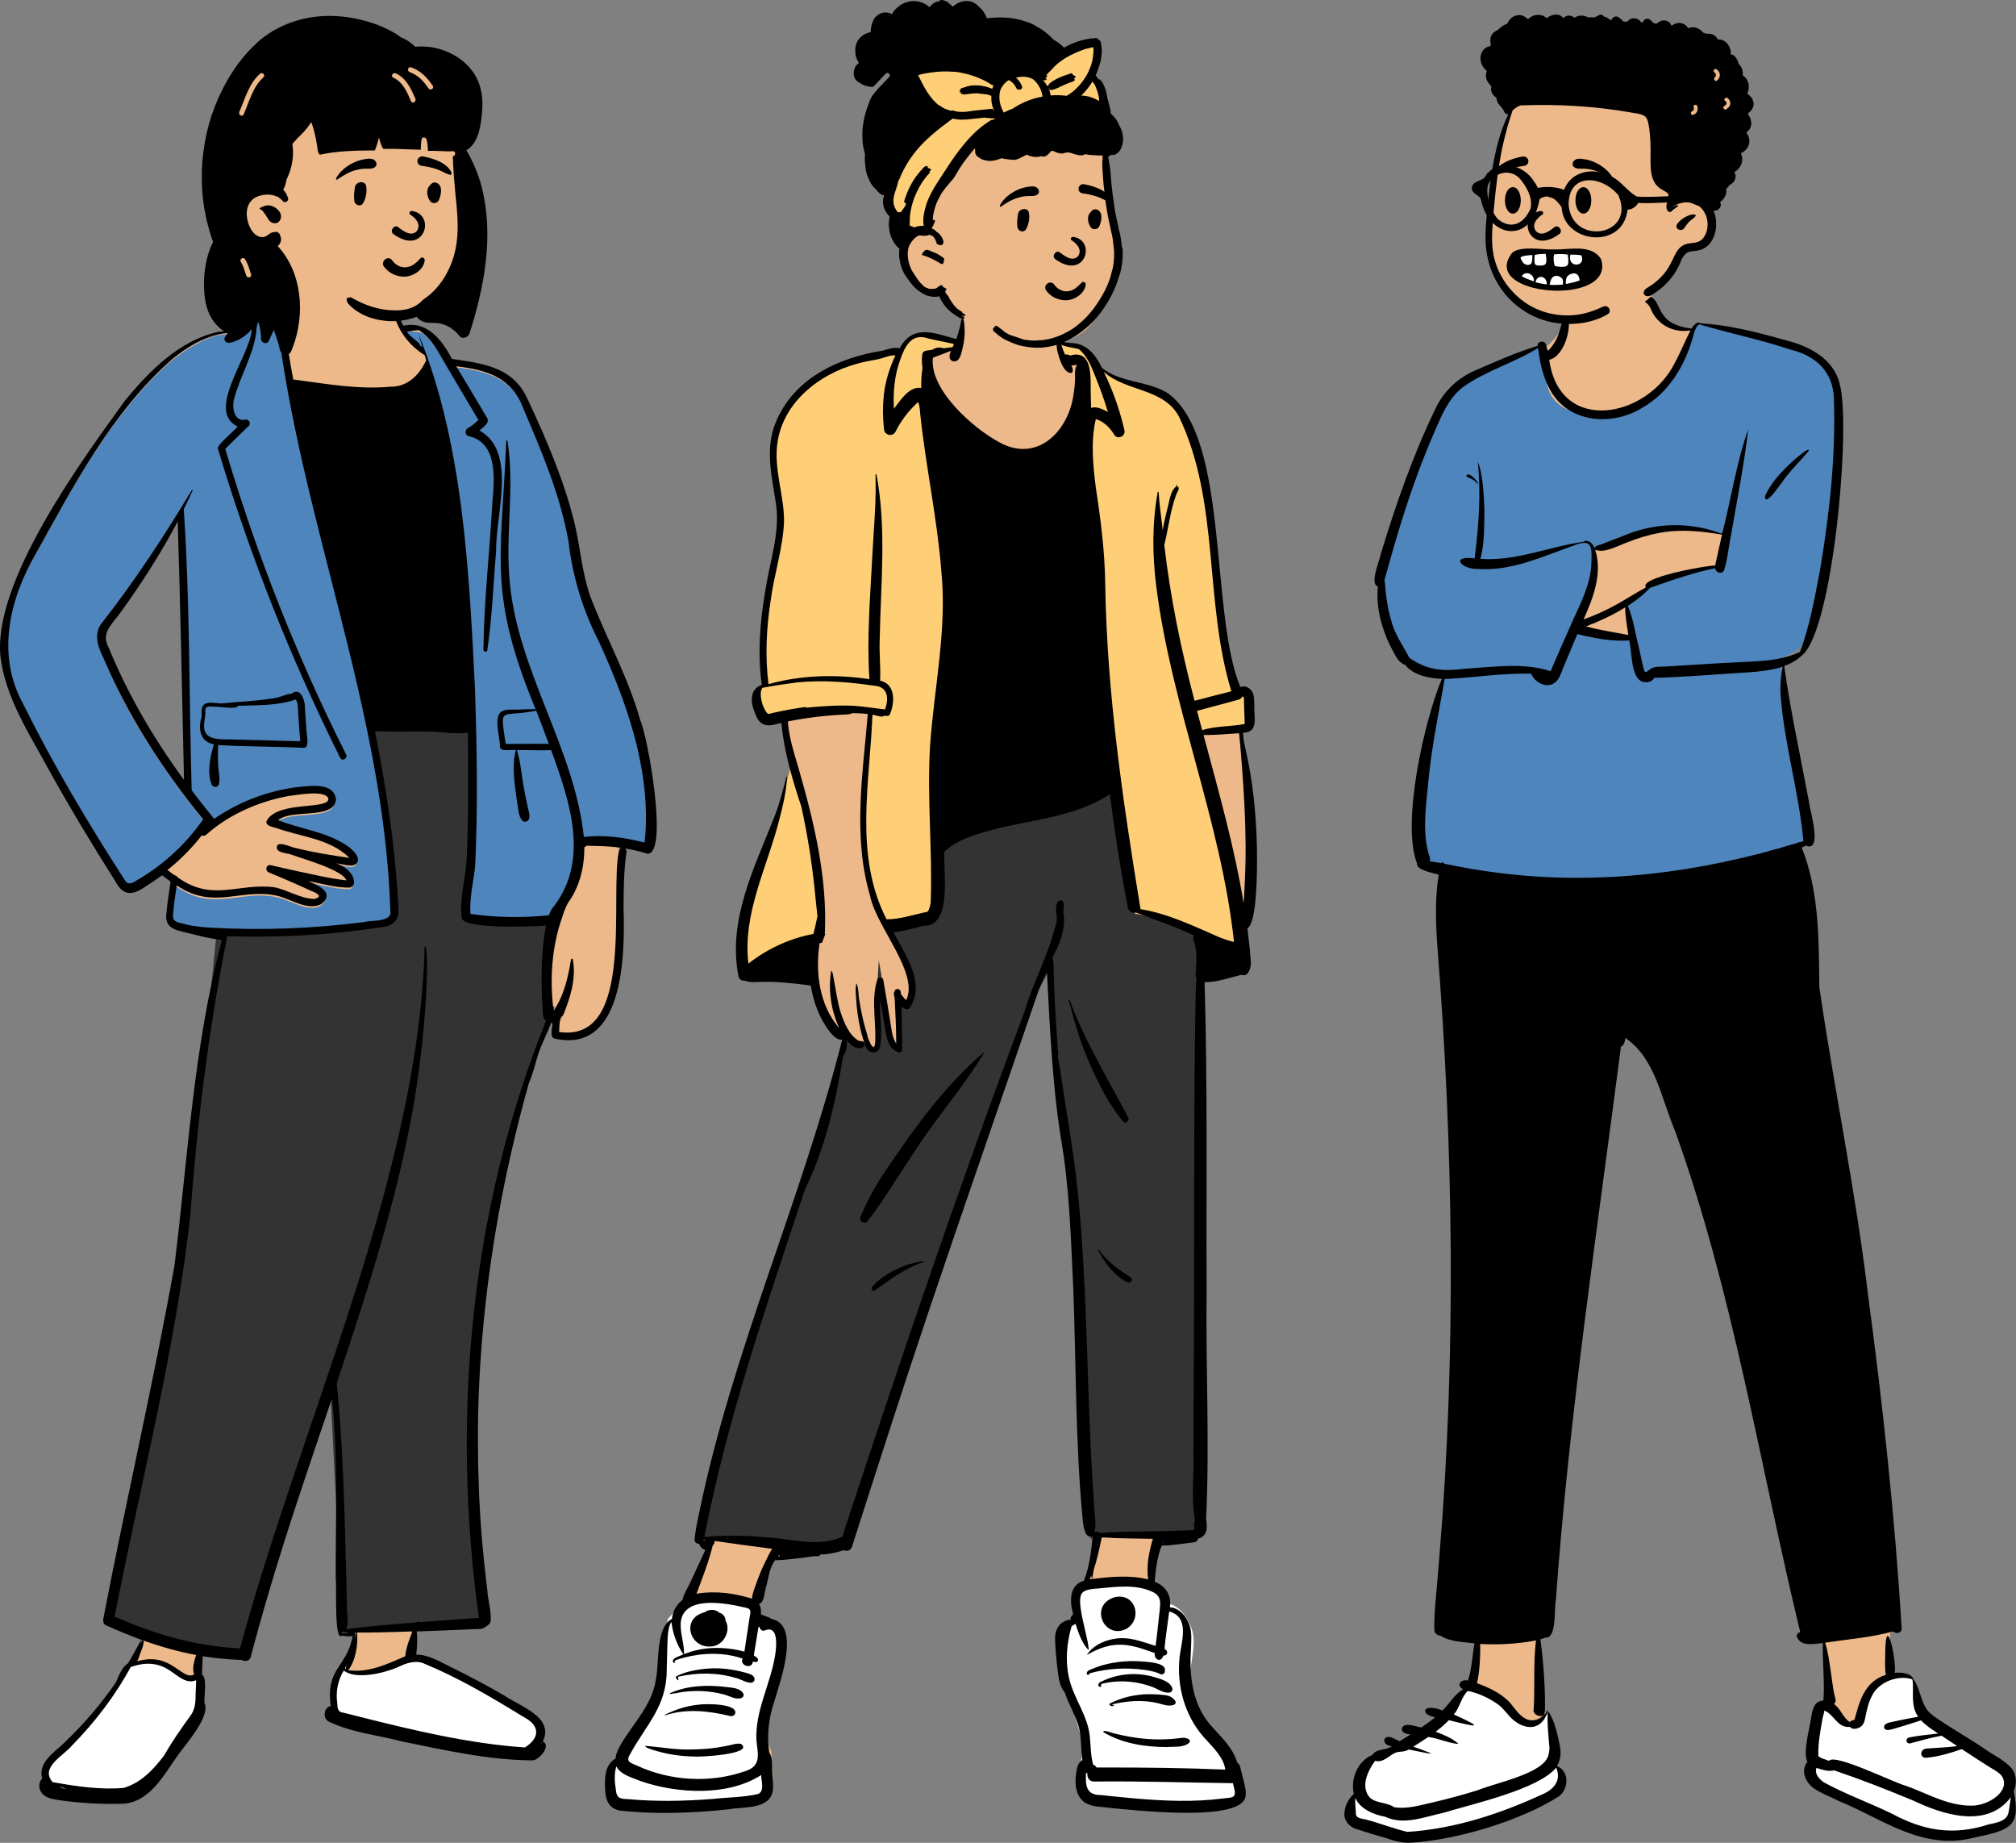 <?xml version="1.0" encoding="UTF-8"?><svg id="Ebene_2" xmlns="http://www.w3.org/2000/svg" viewBox="0 0 246.74 225.5"><rect x="0" y="0" width="246.74" height="225.5" fill="#808080" stroke="none"/><defs><style>.cls-1{fill:#4e85bd;}.cls-1,.cls-2,.cls-3,.cls-4,.cls-5,.cls-6{fill-rule:evenodd;stroke-width:0px;}.cls-2{fill:#edb98a;}.cls-3{fill:#ffcf77;}.cls-4{fill:#fff;}.cls-5{fill:#333;}</style></defs><g id="Ebene_1-2"><g id="Ebene_1-2"><path class="cls-2" d="M13.97,74.88c-2.06,2.41-1.88,3.08-.78,5.51,2.42,5.64,5.9,11.38,9.84,16.62-.26-11.74-.48-23.55-.87-35.4-2.35,4.58-4.84,8.71-8.19,13.27M13.58,220.02c-1.3-.13-10.42.21-7.98-2.45-.75-1.64,1.35-3.02,2.65-4.26,1.21-1.16,2.41-2.45,3.66-3.94,1.16-1.38,2.47-3.01,3.31-4.92.19-.3.38-.51.57-.62l.11-.07.07-.11c.71-1.14,1.3-2.32,1.95-3.48-1.59-.57-3.03-1.15-4.82-1.95,2.54-14.94,6.34-29.5,8.79-44.48,1.5-13.04,2.3-26.2,5.72-39.04l.44.03.24-.84c-.36,0-1.09-.03-1.45-.05l.08.43c-1.63-.19-3.23-.65-4.82-1.05-.81-.11-1.62-.69-1.33-1.66.09-1.4.38-2.77.52-4.17-.52-.35-1.05-.76-1.56-1.17-1.35.64-2.98,2.69-4.45,2.17-3.45-4.63-6.34-10.19-8.96-14.64C0,83.47-2.01,77.04,4.51,66.33c5.64-8.98,11.72-23.25,23.02-25.5,1.27-.24,2.6-.25,3.82-.83.06-.83.48-1.31.78-1.31.74-.16,1.54-.42,2.26-.43.25-.11.56-.02.81.03.72-1.46.66-3.31,1.45-4.68.03-1.03.34-2.18,3.53-2.38,2.17-.18,5.24-.36,6.97.59,1.21.98,1.22,3.16,1.07,4.71-.17,1.13-.09,2.45.79,3.78,2.53-.78,4.29.87,5.87,3.94,6.62.9,8.04,1.41,10.61,7.97,1.22,2.84,2.5,5.88,3.45,9,1.28,3.81,1.39,7.79,2.63,11.62,3.38,8.45,6.81,13.9,7.89,23.74.53,4.34.22,6.5-.28,7.15-1.43-.41-3.27-.73-4.76-.9l1.6,1.22c-1.36,6.16,2.55,23.74-8.05,22.39-.09-.23.08-1.49.12-2.01-.29.02-.83.04-1.11,0-.51,1.46-1.27,2.77-1.74,4.26-.24.91-.54,1.82-.83,2.7-6.68,22.51-8,44.18-5.02,66.78l-.13.05-.05.1-.08.03c-.21.28-.51.29-.98.29-2.92.1-5.49.23-7.87.3.25,1.27.09,2.6-.02,3.88,1.39-.1,2.66.47,3.92,1.14,2.42,1.19,4.83,2.44,7.17,3.8,2.33,1.49,6.09,2.76,4.22,5.44l.54.21s.03,0,.04.02c.06.23-.67,1.17-.88,1.16-5.12.24-9.48-.96-16.02-2.21-1.5-.54-9.04-1.47-9.08-2.9.02-.45.48-.41.8-.47-.96-4.86,2.29-5.25,2.75-9.66-.64.12-1.34.23-2,.05-.58-9.41.35-19.04-.68-28.54l-1.04-.12c-3.51,10.34-7.15,20.91-9.95,31.65-.05.23-.31.07-.43,0-1.83-.04-3.66-.24-5.45-.55-.04,1.06-.09,2.13-.13,3.19l.28.15c.18.25.1,1.41.07,1.91-.03.51-.06.88-.01,1.23.58,1.14-1.39,3.6-2.44,4.97-2.27,2.94-4.15,7.3-8.36,6.71"/><path class="cls-5" d="M58.86,89.26s9.86,15.05,9.08,23.39c-.05.49-.84,8.14-.85,8.68-.03,3.44,1.42.37.38,3.15-.84,2.27-6.6,15.72-8.61,35.31-1.13,11.02.38,38.77.38,38.77l-17.29,1.07-1.54-29.79c-.23.36-10.68,32.17-10.68,32.17l-8.15-.84-8.38-3.22s4.18-17.48,8.38-41.76c1.99-11.5,5.03-43.09,5.03-43.09-.14-1.99,18.57-1.51,18.57-1.51,0,0-6.39-20.31-1.77-23.11,2.93-1.77,15.43.8,15.43.8l.02-.02Z"/><path class="cls-4" d="M24.54,209.35l-.09.14c-.11.18-.22.34-.32.51l-.06.1-.2.3-.13.2c-.18.28-.38.58-.65,1l-.73,1.14-.31.47c-.77,1.18-1.27,1.91-1.85,2.67l-.15.2-.08.1-.08.1c-1.39,1.69-2.88,2.84-4.58,3.33l-.06.02h-.05l-.05.02c-2.37.19-4.74,0-7.96-.58l-.21-.04-.25-.04-.54-.1-.13-.13c-.74-.75-.85-1.61-.39-2.47.3-.56.76-1.05,1.58-1.77l.64-.56c.59-.51.69-.62.84-.82l.06-.08.03-.03c2.66-2.78,4.89-5.46,6.6-8.61l.07-.12.1-.19.2-.08c1.61-.63,3.42-.56,4.93.21l.05.03.05.03.05.03c.25.14.47.3.84.59l.21.16.1.08c.32.25.51.37.73.47.44.19.96.16,1.13-.03h0v-.02l.23-.65.41,4.43h.02ZM42.81,203.19c.08.24-.22,1.18,0,1.5.19.29.86.21,1.32.21h.19c.15,0,.31,0,.52-.03l.62-.05h.28c.76-.06,1.39-.48,2.61-.96l.57-.23c.57-.23.89-.34,1.28-.46l.06-.02h.03c1.09-.22,2.45.19,4.29,1.11l.12.06.13.06c.3.15.61.32.96.51l.54.3c.38.21.84.47,1.01.56l.16.08.14.08c.35.19.64.33.88.44l.08.04h.02c2.12,1.16,4.06,2.29,5.88,3.45l.14.09.05.03c2.2,1.22,2.23,3.19.16,4.56l-.06.04-.07.04-.16.1h-.19c-3.19-.24-6.5-.71-10.12-1.42l-.36-.07c-2.72-.54-5.4-1.16-9.2-2.11l-.75-.19-1.22-.31h-.03c-1.33-.14-2.07-1.14-2.07-2.52v-.15c0-1.45.63-2.79,1.17-3.87l.03-.06.03-.06.98-.75h-.02Z"/><path class="cls-1" d="M26.42,113.99c.33.01.62.03.87.04h.11v.04h.13c5.59.16,11.19-.03,16.74-.75l.35-.05c.17-.02.34-.04.51-.06h0c.66-.08,1.32-.16,1.95-.31.41-.06.65-.27.78-.56.17-.36.16-.83.11-1.24v-.06c-.65-13.64-4-26.84-7.34-40.03h0c-2.73-10.8-5.47-21.58-6.72-32.61l-.33.08-.55.14c-.54.14-.92.26-1.19.48-.25.2-.42.48-.52.92-.06.27-.1.62-.13,1.05-.24,1.61-.27.68-.22-.44v-.24c-.07.03-.14.06-.21.09-.71.28-1.46.32-2.22.36h-.02c-.46.03-.92.05-1.36.13-2.29.4-4.31,1.7-6.11,3.13l-.12.09c-6.86,6.06-11.42,14.3-15.82,22.26-.22.39-.44.79-.65,1.18l-.28.51c-3.22,5.56-4.76,12.36-1.53,18.27,3.72,7.53,8.04,14.79,12.61,21.84.21.27.45.34.71.31.31-.03.65-.24.96-.44h0c.11-.08.22-.15.33-.2,3.05-1.83,5.7-4.33,7.73-7.25.02-.03.04-.06.06-.09-.02-.03-.05-.06-.07-.09h0c-5.29-6.63-10.21-13.88-12.96-21.95-.13-1.27,1.02-2.67,2.09-3.95.03-.03.05-.06.08-.09.53-.64,1.03-1.25,1.36-1.8,2.17-2.99,4.19-6.08,6.14-9.23.05-.09.1-.19.15-.28l.02-.05v-.05c-.02-.11,0-.23.04-.32.03-.06.08-.11.16-.12h.07v.12l.31-.52.22-.36c.04-.06.08-.13.11-.18-.07.14-.14.29-.22.45l-.07.15-.15.3c.51,7.51.62,15.12.74,22.73h0c.06,3.91.12,7.81.23,11.69v.05s.01.01.02.02c0,0,0,.01.01.02.89,1.18,1.81,2.35,2.75,3.49l.09.11s.04-.03.07-.05c.02-.01.03-.02.05-.03,3.03-2.09,6.59-3.45,10.25-3.87h.14l.39-.05c.91-.09,2.06-.19,2.89.14.28.11.53.27.7.51.16.21.26.47.3.8-.06.55-.39.88-.86,1.1-.7.32-1.7.39-2.71.47h-.05c-1.35.1-2.69.22-3.4.83-.06.05-.12.11-.17.17.07.03.14.06.22.09,1.01.41,2.08.71,3.15,1.01h.02c1.77.5,3.55,1,5.1,2.03.45.26,1.17.87,1.36,1.43.05.16.06.33-.02.47-.08.13-.23.24-.46.33-.38.03-.77-.05-1.15-.13h-.02c-.27-.06-.54-.11-.8-.13l-.06.3c.72.24,1.38.65,1.81,1.3.16.24.3.62.25.93,0,.11-.05.2-.12.28-.06.07-.14.12-.25.15-1.16.03-2.31-.22-3.46-.47h-.02c-.54-.12-1.07-.24-1.6-.32-.4-.07-.8-.12-1.21-.17l1.28.52.07.03c.7.29,1.6.69,1.89,1.25.09.17.11.36.03.56s-.25.41-.53.64c-1.1.56-2.36.05-3.56-.43l-.08-.03c-.55-.22-1.08-.44-1.58-.55-1.8-.42-3.41-.22-5-.01h-.02c-2.32.3-4.58.59-7.29-1.24-.07-.05-.15-.1-.22-.15,0,.09-.01.18-.02.26-.04.46-.12.92-.2,1.39h0c-.15.92-.3,1.85-.22,2.76v.06s.03.03.04.04c.94.88,3.55,1.02,5.29,1.1h0l.03-.05ZM79.06,103.41c.05-.44.09-.89.12-1.34.46-8.14-2.39-16.04-5.72-23.35-1.98-3.85-3.2-7.95-3.72-12.25-.95-5.34-3.03-10.39-5.15-15.37l-.33-.78c-.65-1.79-1.64-2.96-2.88-3.75-1.51-.96-3.39-1.36-5.5-1.61-.1,0-.21-.02-.31-.04.05.09-1.37-1.02-2.57-2.82-1.11-1.42-1.35-1.44-2.17-1.49h-.03c-.29-.02-.66-.04-1.18-.14-.13-.02-.24-.05-.35-.07.06.1.13.21.2.31.2.3.42.59.67.86,0,0,.04.03.09.08.41.36,2.07,1.83,2.09,2.49,5.69,18.56,5.94,38.26,5.84,57.53v1.18c.08,1.61-.13,3.2-.35,4.78h0c-.2,1.5-.4,2.99-.36,4.49v.13s.08.01.13.02c3.19.46,6.44.5,9.64.16.03,0,.06,0,.09-.01,0,0,.06-.07.14-.16.18-.19.47-.5.53-.62,3.67-5.51,3.36-8.78,3.36-8.78h.06s.06,0,.09-.01c2.48-.29,4.98.07,7.38.69.04.01.08.02.12.03.01,0,.03,0,.05.01,0-.03,0-.06.01-.09,0-.03,0-.06.01-.09h0Z"/><path class="cls-6" d="M36.13,33.67c.62-.42-.26,3.22-.26,3.57l-.02.08c-.15.74-.43,1.6-1.05,2.08.29,2.36.65,4.71,1.09,7.04l.26.03c3.85.51,7.73,1.21,11.65.85,2.11.02,3.51-1.43,4.36-3.22-.06-.21-.12-.42-.17-.63-2.68-1.64-4.71-4.97-3.5-8.11.05-.13.21-.14.29-.07,0,0,.03,0,.02.03l-.04.66c-.08,1.32-.11,2.69.61,3.88,2.92-.66,4.73,1.77,5.95,4.06l.88.13c3.35.5,6.58,1.09,8.24,4.52l.23.48c2.31,4.93,4.47,10,5.73,15.31.63,2.82.86,5.73,1.8,8.49,1.93,5.11,4.66,9.92,6.14,15.22.92,1.91,3.5,16.29.95,16.4-.92-.27-1.85-.5-2.79-.65.15.11.2.3.17.49-.33,2.31-.35,4.64-.35,6.97.17,5.63.02,17.74-8.47,15.8-.62-.23-.22-1.22-.24-1.91h-.15c-.49,1.31-1.17,2.53-1.6,3.86-.36,1.15-.62,2.38-1.12,3.48-5.36,19.04-7.57,39.06-5.47,58.77.12,1.18.25,2.36.4,3.53-.02.75.86,3.79.07,4.02-.03.06-.14.13-.2.15-.48.51-1.27.32-1.89.39-2.22.1-4.43.19-6.65.26.13.94.03,1.9-.05,2.84,1.62,0,3.1,1,4.54,1.67,2.13,1.05,4.22,2.17,6.27,3.36,1.89,1.32,6.12,2.6,4.67,5.61,1.09.44-.42,2.28-1.25,2.3-5.37-.03-10.7-1.24-15.95-2.31-2.98-.79-6.23-1.09-8.99-2.44-.78-.35-.62-1.76.24-1.9-.64-4.7,1.95-4.64,2.69-8.56-.42.07-.89.03-1.32-.06-.99.91-.62-6.26-.76-6.96-.03-7.36.32-14.73-.46-22.06l-1.33,3.92c-3.11,9.15-6.17,18.33-8.6,27.69-.15.57-.74.63-1.12.39-1.6-.05-3.19-.2-4.77-.45-.03.75-.06,1.5-.09,2.25.68.37.22,2.68.31,3.46.74,1.69-2.26,4.98-3.23,6.36-1.75,2.44-3.49,5.87-6.87,5.98h-.1c-2.53.06-5.08-.08-7.58-.44l-.3-.05c-.71-.12-1.5-.29-1.91-.93-.35-.54-.31-1.24.12-1.66-.56-2.05,1.63-3.29,2.86-4.53,2.29-2.21,4.38-4.64,6.18-7.27l.1-.25c.33-.79.73-1.66,1.35-2.04.59-.94,1.1-1.93,1.63-2.9-1.46-.54-2.9-1.14-4.32-1.77-.28-.13-.37-.49-.32-.77v-.02c2.78-14.43,6.11-28.75,8.71-43.21,1.66-13.33,2.33-26.82,5.81-39.86-1.69-.18-3.37-.66-5.03-1.07-1.33-.28-2-.96-1.74-2.36.09-1.25.34-2.48.48-3.72-.35-.25-.7-.51-1.03-.77-.62.46-1.27.9-1.93,1.31-1.58,1.14-2.8,1.32-3.78-.55-2.83-4.47-5.56-9-8.13-13.62-2.39-4.43-5.35-8.85-5.95-13.95-.88-9.18,9.89-23.87,15.29-31.33,2.98-3.59,6.6-7.29,11.32-8.34,1.45-.21,2.98-.24,4.36-.77.11-.67.43-1.29,1.14-1.45.75-.17,1.55-.42,2.31-.44.17-.05.37-.08.55-.05.52-1.34.59-2.85,1.19-4.17l-.08-.07ZM7.25,218.65c.13.06.26.12.4.17.17.02.34.04.5.06-.3-.07-.6-.15-.9-.23ZM24.02,205.6c-2.48.9-3.16-3.32-8.03-1.61-1.9,3.53-4.37,6.74-7.18,9.6-1,1.24-3.96,2.66-2.37,4.48l.24.04c2.77.5,5.59.9,8.41.68,2.14-.59,3.74-2.3,5.03-4.03.94-1.66,2.03-3.22,3.15-4.76.61-.77.68-1.74.67-2.68.02-.57.04-1.14.07-1.72h.01ZM51.84,203.53c-1.05-.39-2.13-.02-3.09.45-1.63.73-5.17,1.61-6.68.44-.74,1.23-.99,2.59-.79,4v.07c.02.58.09,1.05.79,1.09l1.97.5c6.65,1.67,13.36,3.28,20.2,3.75,1.83-1.14,1.88-2.64-.06-3.68l-.5-.3c-3.81-2.33-7.71-4.62-11.84-6.31h0ZM66.29,213.23s-.04.06-.05.09c.03,0,.05.03.08.06,0-.05,0-.1-.02-.15h-.01ZM17.58,200.74c.03.52-.23,1.1-.41,1.57-.11.27-.21.67-.38.98,4.16-1.23,5.43,2.37,6.93,1.62l.05-.02h0c-.31-.7.03-1.69.23-2.38-2.19-.4-4.33-1.01-6.42-1.76h0ZM50.48,199.63l-1.2.04c-1.87.06-3.73.11-5.6.1.2,1.34-.19,3.56-1.06,4.6h0c2.46.37,4.79-.75,6.98-1.7.09-1.03.5-2.08.88-3.04h0ZM42.45,203.72c-.07.14-.15.28-.23.42.03.04.07.07.11.1-.02-.17.04-.35.12-.52ZM45.9,89.5c1.37,6.93,2.45,13.94,2.83,21.01v.07c.04.72.15,1.51-.33,2.11-.5.62-1.27.7-2,.81-6.14.93-12.37,1.25-18.58,1.06-2.29,11.35-3.69,22.84-4.55,34.38-1.86,16.49-6.08,32.61-9.24,48.88,4.9,2.14,9.98,3.66,15.35,3.88,7.6-28.09,21.83-57.74,22.59-85.84.04-.05.14-.03.15.03.25,1.54.14,3.14.09,4.69-.21,4.77-.74,9.54-1.52,14.24-1.99,11.69-5.66,23-9.41,34.22-.13.5.06,1.06.07,1.58.78,8.58.87,17.21,1.12,25.81-.05.95.25,2.03-.08,2.92,2.84-.38,5.69-.59,8.55-.82h.02c.12-.09.31-.17.42-.03,2.41-.19,4.82-.36,7.24-.53-3.42-24.49-1.06-50.03,8.2-73.04-.59-.54-.33-1.73-.47-2.48-.12-3.05-.12-6.17.48-9.18h-.15c-1.84.11-9.95.44-10.17-.94-.31-2.33.44-4.64.59-6.96.27-5.23.21-10.48.17-15.72-1.6.21-3.14-.08-4.73-.14-2.21-.02-4.41.04-6.61-.03l-.03.02ZM17.31,200.64c-.04.18-.09.36-.14.54.07-.16.15-.32.25-.45l.03-.04-.13-.05h-.01ZM43.55,199.77h-.13v.08h0c.03.05.04.11,0,.16,0,.23,0,.46-.03.7.05-.31.1-.63.17-.94h0ZM41.88,199.69v.12h.51c.09,0,.18-.02.27-.04-.26,0-.53-.03-.78-.07h0ZM71.79,103.48c-.08.1-.17.16-.27.19,0,2.22-.45,4.4-1.67,6.32-.51.68-.8,1.45-1.04,2.25-1.3,3.67-1.54,7.62-1.06,11.46,1.27-1.87,1.78-4.1,2.14-6.3.02-.11.2-.11.22,0,.43,2.35-.31,4.67-1.19,6.84-.55.4-.42,1.43-.49,2.04,9.39,1.37,6.13-16.66,7.33-22.22.02-.15.15-.26.3-.31-1.41-.22-2.84-.23-4.26-.26h-.01ZM27.56,114.55c.01.06.02.12.03.18.02-.06.03-.12.05-.17h-.08ZM33.91,38.27l-.16.04c-1.74.45-2.3.39-2.4,2.48-.43,2.84-2,5.32-2.71,8.07-.28.97.02,2.76,1.36,2.5.44-.13.77.45.44.76-.97.92-1.92,1.87-2.87,2.81,3.81,12.87,8.76,25.4,14.79,37.39.24.48-.48.89-.72.42-6-12.03-10.98-24.56-14.85-37.43l-.12-.39c-.17-.47,2.01-2.17,2.41-2.73-3.99-1.92,1.58-8.66,1.73-11.9-1.14.5-2.44.32-3.64.52-2.31.41-4.35,1.74-6.15,3.19-7.34,6.48-12.02,15.45-16.71,23.9-3.19,5.52-4.73,12.26-1.53,18.13,3.72,7.52,8.03,14.77,12.59,21.81.5.65,1.27-.1,1.8-.37,3.03-1.82,5.66-4.3,7.69-7.2-4.9-6.02-9.18-12.6-12.2-19.76l-.04-.08c-.68-1.36-1.21-3.01-.08-4.29,4.02-5.14,7.59-10.6,10.95-16.19.03-.06.11,0,.09.05-.35.78-.71,1.56-1.09,2.33.77,11.36.64,22.95.97,34.38.89,1.18,1.81,2.34,2.75,3.49,3.05-2.1,6.64-3.47,10.32-3.9l.24-.02c1.56-.16,4.15-.46,4.35,1.57-.25,2.5-5.42,1.09-7.07,2.51,2.71,1.09,5.81,1.4,8.29,3.04.8.47,2.36,1.95.83,2.51-.67.06-1.35-.2-2.02-.26.75.25,1.44.68,1.88,1.35.32.46.55,1.41-.21,1.61-1.72.05-3.43-.51-5.13-.79l.15.06c1.24.51,3.16,1.41,1.49,2.75-1.67.86-3.68-.6-5.34-1-4.47-1.04-7.78,1.81-12.36-1.28-.13,1.03-.33,2.06-.4,3.09v.06c-.17.95-.03,1.29.99,1.47,1.23.37,2.52.49,3.8.56,6.15.33,12.35.09,18.46-.69.88-.24,2.95-.01,3.31-.98-.69-24.91-11.07-48.35-13.92-72.93-.05-.24-.05-.48.03-.66h0ZM51.25,40.4c-.49.02-.95.13-1.44.18.27.58,1.7,1.39,1.57,1.67.1.08.21.16.31.23-.15-.52-.3-1.04-.45-1.56,5.42,13.21,6.17,28.85,6.89,43.26.24,7.27.37,14.56.02,21.82-.2,1.93-.71,3.88-.57,5.83,3.18.46,6.41.5,9.61.16.09-.25.2-.49.32-.73,4.78-5.83,2.25-13.15-.06-19.47-1.39.06-2.79-.03-4.19-.01.43,1.33.54,2.74.77,4.12.16.98.36,1.96.58,2.93l.06.26c.09.36.2.74.08,1.1-.12.35-.55.49-.83.22-.51-.58-.45-1.44-.62-2.16l-.03-.23c-.28-2.06-.65-4.2-.14-6.24-.5-.11-1.87.29-1.94-.39.02-1.11-.79-3.52.11-4.26.53-.41,1.45-.28,2.08-.3.72-.03,1.45-.06,2.17-.05-5.81-14.06-4.2-18.38-3.61-32.37l.02-.43c0-.09.15-.11.16-.02.89,5.73-.3,11.53.27,17.28,1,10.92,7.91,20.3,9.07,31.17,2.49-.29,5.02.07,7.43.69.05-.44.09-.88.12-1.33.46-8.11-2.39-15.99-5.71-23.27-1.99-3.86-3.22-7.98-3.73-12.29-1-5.61-3.24-10.9-5.48-16.12-1.41-3.9-4.47-4.82-8.25-5.27,1.28,2.12,2.55,4.24,3.81,6.37.28.64-.58,1.1-.96,1.5,4.65,2.54,1.94,10.38,2.03,14.77-.35,4.04-.48,8.1-1.08,12.11-.04.28-.47.2-.47-.06.06-6.01.77-11.99,1.09-17.99l.04-.44c.25-2.84.48-6.94-2.93-7.71-.46-.08-.5-.76-.13-.97.49-.27.92-.61,1.31-1.01-1.3-2.19-2.6-4.38-3.89-6.58l-.06-.1c-.92-1.56-1.77-3.36-3.35-4.32h0ZM40.18,97.7c-.38-1.11-4.03-.39-5-.27-3.6.68-7.21,2.27-9.95,4.72-.17.15-.37.15-.53.07-1.23,1.57-2.64,2.99-4.2,4.24.28.22.58.44.88.65.14.02.27.09.33.22,4.27,3.1,7.42.68,11.86,1.24,1.66.33,3.18,1.39,4.89,1.43,1.25-.29.15-.81-.44-1.01-1.33-.63-2.68-1.21-4.03-1.78l-1.08-.45c-.53-.22-.35-1.03.25-.89,1.04.25,2.09.48,3.13.71,2.01.41,4.07.94,6.1,1.14-.45-1.26-5.24-2.61-6.64-3.11-.53-.25-2.03-.2-1.86-1.02.14-.76,1.73.11,2.27.17,2.17.55,4.39.89,6.61,1.22-2.38-2.39-6.07-2.59-9.1-3.71h-.07c-.54-.14-1.3-.38-.86-1,1.56-2.3,7.7-1.14,7.44-2.58h0ZM35.69,84.88c1.11-.91,1.7.96,1.63,1.83.05.72.11,1.44.16,2.16-.07.56.53,2.62-.27,2.64-3.51-.18-7.01-.13-10.52-.34,0,.71-.04,1.42,0,2.13-.02.89.29,1.77.11,2.65-.11.4-.66.46-.87.11-.64-1.51-.2-3.46.25-4.98-1.72-.32-1.96-1.94-1.5-3.38v-.08c-.03-.45-.03-.92.17-1.28.53-.63,1.63-.22,2.36-.27,2.24-.23,4.52-.3,6.74-.71.57-.15,1.16-.45,1.75-.48h0ZM21.75,63.8c-1.75,3.33-3.75,6.51-5.89,9.59-.46.66-.93,1.31-1.41,1.96l-.09.11c-.96,1.21-1.95,2.22-1.04,3.83,2.36,5.75,5.53,11.14,9.2,16.15-.23-10.55-.44-21.1-.77-31.65h0ZM65.63,86.96c-4.39.92-4.47-.8-3.74,4.07,1.76.01,3.52-.03,5.28,0-.5-1.36-1.02-2.72-1.54-4.07ZM36.2,85.59c-2.29.8-4.72.68-7.11.78,0,.51-2.44.04-2.91.11l-.18-.02c-.39-.03-.88-.04-.88.44.12.83-.34,1.75-.05,2.57.39,1.1,2.07.99,2.99,1.01,1.53.03,3.05.07,4.58.11,1.37.04,2.75.1,4.12.11-.12-.98-.16-1.98-.23-2.95-.09-.7.04-1.53-.32-2.16h-.01ZM45.83,89.13v.04s.06-.01.08-.02c-.03,0-.06-.01-.09-.02h0Z"/><path class="cls-2" d="M44.5,3.86c4.36,0,9.81,4.97,11.41,7.09,1.34,1.78,1.15,10.94,1.15,16.38,0,1.14-.51,3.29-.7,4.38-.68,3.99-3.66,7.33-9.55,7.33-4.8,0-8.49-1.52-12.06-5.41-.81-.89-4.79,2.29-5.6,1.15-2.12,0-3.9-19.87.27-25.83,4.17-5.96,10.73-5.08,15.08-5.08h0Z"/><path class="cls-6" d="M31.41,5.26c2.52-2.29,5.87-3.39,9.25-3.31,1.75.04,3.5.38,5.15.95.83.29,1.63.66,2.4,1.09.28.15.53.33.78.52l.06.05h0c.66.24,1.24.66,1.78,1.16,1.07-.09,2.14.01,3.17.34,1.44.46,2.77,1.3,3.7,2.49,1.09,1.39,1.45,3.08,1.32,4.82l-.02.3c-.13,1.54-.36,3.51-1.62,4.52-.1.08-.2.14-.31.17.81,1.39,1.48,2.94,1.88,4.5,1.52,5.96.35,12.18-1.48,17.93-.15.47-.87.79-1.23.33-.65-.83-1.6-1.46-2.66-1.58-.66-.07-1.31.06-1.93-.24-.24-.12-.48-.31-.65-.54-1.05.4-2.17.58-3.29.54-1.83-.08-3.79-.71-5.06-2.11-.2-.22-.25-.47-.21-.7.16-.06.32-.1.49-.12,1.6.94,3.36,1.57,5.26,1.61,1.1.02,2.16-.13,3.05-.81.19-.15.37-.31.53-.49,1.86-1.2,3.17-3.23,3.79-5.4.58-2.03.51-4.14.31-6.22l-.11-1.1c-.15-1.61-.3-3.23-.34-4.85h0c.39-.03.39-.64,0-.61-1.02.07-2.04-.1-3.05-.03,0-.48-.04-.96-.18-1.43-.08-.27-.54-.32-.59,0-.07.43-.09.85-.1,1.28-1.52-.02-3.05-.15-4.57-.1-.28-.3-.37-.83-.5-1.2-.02-.05-.04-.11-.06-.16-.12.53-.28,1.05-.49,1.55h-.37c-2.12.01-4.29.07-6.36.52-.14-.11-.23-.3-.25-.48-.15-1.14-.36-2.25-.74-3.34l-.05-.15s0-.03,0-.04c-.28.45-.61.87-.98,1.27-.21.23-.44.45-.67.67-.22.25-.46.5-.68.75,0,.05.02.09.02.14.07.52.08,1.05.03,1.57-.09.94-.36,1.85-.78,2.69v.08c-.08.39-.17.8-.39,1.1.27.3.48.66.6,1.06.11.36-.39.66-.64.37-.2-.23-.43-.42-.68-.58-.02.02-.04.03-.08.01-.69-.38-1.86-.27-2.55.09-.86.45-1.19,1.37-1.1,2.3.09.89.48,1.93,1.24,2.39.35.21.62.23.98.13.12-.03.26-.13.33-.18l.06-.05c.24-.19.47-.32.75-.33.29-.09.58.04.7.34v.02c.06.16.15.35.13.59-.02.25-.14.49-.31.67-.03.03-.06.06-.1.09,3,3.25,3.38,8.31,1.85,12.37-.07.18-.14.35-.21.53-.26.6-1.25.41-1.37-.18-.04-.18-.08-.35-.12-.53-.08-.32-.18-.64-.29-.96l-.04-.12c-.09-.26-.18-.52-.27-.79v-.03s-.02-.03-.02-.04l-.16.34h0l-.47,1.03c-.22.48-.93.22-.95-.24v-.02c0-.09,0-.17,0-.25-.03-.63-.14-1.24-.31-1.83l-.06.08c-.92,1.14-2.01,2.21-3.49,2.48-.37.07-.79-.32-.54-.7.11-.16.21-.32.3-.48-.08-.04-.16-.08-.24-.12-.56-.32-1.03-.77-1.42-1.28-.82-1.09-1.12-2.45-1.19-3.79-.08-1.41.05-2.9.43-4.27.17-.59.39-1.16.66-1.7-.02-.05-.04-.1-.05-.15-.28-.79-.51-1.59-.71-2.41-.39-1.64-.6-3.34-.62-5.03-.05-3.03.48-6.1,1.57-8.93,1.14-2.91,2.84-5.72,5.17-7.83h-.02ZM30,31.72c-.21-.33-.73-.03-.54.3h0c.33.53.49,1.13.68,1.71.12.37.71.21.59-.16l-.04-.13c-.19-.59-.36-1.19-.7-1.72h.01ZM31.81,25.45l.14-.07c.44-.21.82-.35,1.34-.17.69.24,1.43,1.02.96,1.77-.17.28-.48.39-.79.32-.53-.11-.67-.59-.94-.98l-.05-.07c-.16-.24-.37-.57-.64-.66-.06-.02-.09-.12-.02-.15h0ZM32.2,9.5l.04-.04c.3-.26-.14-.7-.43-.43-1.35,1.2-1.82,3.07-2.52,4.66-.16.36.37.67.53.31.67-1.52,1.11-3.34,2.38-4.5h0ZM48.44,8.97c-.35-.16-.66.36-.32.52h0c1.19.55,1.7,1.77,2.19,2.9.16.36.68.05.53-.31l-.09-.2c-.51-1.17-1.1-2.36-2.32-2.91ZM50.31,8.24c-.37-.13-.53.46-.16.59,1.01.35,1.71,1.11,2.29,1.98.22.33.75.02.53-.31-.68-1.01-1.49-1.86-2.66-2.26Z"/><path class="cls-6" d="M48.31,33.64c-.52-.21-.98-.56-1.31-1.01-.12-.16-.15-.32-.12-.47.03-.17.13-.32.26-.43.14-.1.31-.15.47-.13.14.02.29.1.4.27l.02.03c.2.27.46.49.76.64.29.14.61.2.94.16.63-.07,1.07-.41,1.53-.88.06-.06.11-.12.17-.18.04-.06.09-.09.14-.11.06-.02.13-.02.2,0,.06.02.12.06.16.12.04.05.06.12.05.19-.04.48-.29.91-.65,1.25-.4.37-.92.63-1.42.72-.55.1-1.1.03-1.6-.18h0ZM50.17,26.23c.58.35,1.46,1.17.84,2.05-.73.77-1.79-.11-2.31-.51-.48-.31-1.03.49-.58.85,3.77,2.79,5.3-2.29,2.35-2.8-.32-.06-.45.31-.29.41h0ZM43.42,22.99c.06-.8,1.28-.98,1.4-.19.11.7-.02,1.35-.34,1.99-.3.61-1.07.32-1.12-.23-.08-.74.02-1.07.06-1.57ZM52.65,22.64c.17-.22.41-.37.71-.29.91.27.64,1.56.32,2.19-.17.34-.74.43-.99.13-.41-.49-.61-1.47-.09-1.96,0-.02.03-.05.05-.08h0ZM44.47,19.51l.14-.03c.45-.08,1-.15,1.32.21.17.19.23.54,0,.73-.4.32-.83.2-1.31.22-.39.02-.77.09-1.14.19-.83.24-1.5.67-2.21,1.14-.09.06-.19-.06-.14-.14.41-.8,1.2-1.45,1.99-1.85.42-.21.88-.39,1.35-.47ZM51.82,19.15l.11.02c1.2.25,2.76.75,3.33,1.93.02.17,0,.2-.02.23h0s-.03.06-.1.08c-.02,0-.04,0-.06-.02-.26-.07-.47-.16-.67-.26l-.22-.11c-.25-.12-.51-.24-.77-.33-.57-.19-1.16-.32-1.76-.39-.13-.02-.25-.06-.35-.13-.09-.07-.17-.17-.2-.3-.04-.17-.03-.3.06-.45.07-.11.17-.19.28-.24s.25-.06.38-.03h-.01Z"/><path class="cls-2" d="M165.86,219.79c-.46-1.87.22-3.37,2.18-4.47.17-.45,3.96-1.89,6.97-4.01,2.7-1.91,4.67-4.52,4.75-4.67,0,0,.61-1.41.68-2.05.33-3.06.14-5.06.35-6.02-1.38-.18-4.78-89.91-4.23-92.88-.9-.2-1.86-.41-2.71-.91-.07-.02.04-.22.04-.25-2.15-4.22,1.15-18.59,3.22-22.57-1.64-.04-3.81-.27-4.83-1.64-.48-.16-.79-.43-1.02-.88-.27-.42-.52-.87-.74-1.32-1.1-2.27-1.77-4.8-1.41-7.3-.07-.02-.43-.02-.45-.12-.04-.62.08-1.16.26-1.74,1.88-6.55,4.15-13,7.14-19.17,1.5-3.3,4.61-4.51,7.82-5.75,1.55-.61,3.1-1.31,4.71-1.71.02-.11-.08-.46.14-.43.26.05.21.47.31.71,3.73-3.05,1.37-4.63,3.62-6.3,2.33-1.21,5.17-1.26,7.74-1,.95.03,1.71.45,1.93,1.41.81,1.97,2.72,3.42,4.81,3.87.17-.31.65-1.18.91-.91,3.01.1,7.57,1.21,10.38,2.03,2.83.72,5.69,2.04,6.42,5.1,1.34,5.47-.79,27.93-4.29,32.26h-.11c-.62.64-1.46,1.1-2.42,1.41.02,2.02.66,4,.98,5.97.72,3.59,1.26,7.18,2.06,10.78,0,.4,1.52,5.9.02,4.8-.31.15-.69.32-1.02.46,1.59,3.61,2.31,9.44,2.2,13.91-.03,2.66.08,4.99.68,7.71,4.42,23.07,8.31,74.66,8.4,75.35.08.66-.47,4.24,0,5.18.42.84,2.22.34,2.56.67.89,1.45.48,2.38,1.22,3.83.38.34,1.22,1.07,1.49,1.59.56.54,9.79,6.59,9.42,7.51,0,0,.04.44.06.54.79,4.58-.52,4.54-4.77,5.21-6.2,1.09-10.83-1.01-16.07-3.82-1.74-1.17-4.21-3.41-3.41-6.06.02-.16.5-2.95.69-4.37,0,0-.51-1.13,1.47-.99-.33-.36-1.04-5-.8-5.61.16-1.58-.09-3.02,0-4.64-.83.06-15.44-69.12-24.6-73.42-.06.46.05,1.31-.56,1.4-2.83,22.09-9.65,71.57-9.96,71.65.47,2.52.46,8.37.46,10.87.07.07.4.36.45.43,0-.02.23.2.24.2l.03-.07c.97,2.17,2.37,4.41,1.13,6.54.92-.07.77,1.71.82,2.52-.53,1.6-15.47,5.91-18.81,6.11-1.1.19-6.21-1.43-7.19-1.67-1.27-.24-.02-2.6.65-3.29v.02Z"/><path class="cls-4" d="M188.9,209.34c.28,1.06-.23,1.59-1.54,1.59-1.97,0-3.22-3.02-4.19-3.37l-.38-.14c-.57-.21-1.54-.57-2.9-1.08-.04.1-.08.2-.13.3-.08.14-2.04,2.76-4.75,4.67-3.01,2.12-6.8,3.57-6.97,4.01-1.96,1.1-2.64,2.6-2.18,4.47-.68.69-1.93,3.05-.65,3.29.98.23,6.09,1.86,7.19,1.67,3.34-.2,18.28-4.51,18.81-6.11v-.08c-.03-.85.08-2.51-.82-2.45,1.22-2.09-.11-4.28-1.07-6.41l-.06-.13-.03.07s-.23-.22-.24-.2c0-.02-.04-.05-.09-.09h0,0ZM228.48,207.39v.05c-.24.78-.86,3.5-1.6,3.5-.5,0-1.11-.31-1.85-.93l-.08-.08c-.64-.59-1.16-.99-1.56-1.19-.86.04-1.15.38-.87,1l-.02.18c-.2,1.46-.64,4.03-.67,4.19-.81,2.65,1.67,4.89,3.41,6.06,5.24,2.81,9.87,4.91,16.07,3.82l.37-.06c3.94-.62,5.16-.71,4.39-5.15v-.04c-.02-.14-.06-.5-.06-.5.37-.92-8.86-6.97-9.42-7.51-.28-.52-1.12-1.25-1.49-1.59-.73-1.45-.32-2.38-1.22-3.83-.24-.23-1.2-.05-1.89-.22-1.17.19-3.32,1.6-3.53,2.29h.02Z"/><path class="cls-1" d="M207.21,40.43l-.09.16c-2.12,6.18-5.6,9.51-10.43,9.98s-7.32-1.08-7.48-4.64l-.54-4.03c-.16.02-.08.32-.1.43-1.61.4-3.16,1.1-4.71,1.71l-.48.19c-3.04,1.18-5.91,2.42-7.34,5.56-2.99,6.17-5.26,12.62-7.14,19.17-.19.58-.3,1.12-.26,1.74.02.1.38.1.45.12-.37,2.51.31,5.03,1.41,7.3.23.45.48.9.74,1.32.23.44.54.72,1.02.88,1.02,1.37,3.18,1.6,4.83,1.64-2.07,3.98-5.38,18.34-3.22,22.57,0,.04-.04,1.12.02,1.13.86.51,2.4.8,3.31,1l1.61.23c-.06.4-2.34.69-2.31,2.98l44.59,1.32c-.32-3.17-.3-5.3-1.31-7.6l1.23-.46c.29-.13-.2-.95.06-1.08,1.49,1.1-.02-4.4-.02-4.8-.8-3.61-1.35-7.2-2.06-10.78-.32-1.98-.96-3.95-.98-5.97.94-.31,1.76-.76,2.38-1.37l.04-.04h.11c3.5-4.33,5.64-26.79,4.29-32.26-.74-3.07-3.6-4.38-6.42-5.1l-.17-.05c-2.83-.82-7.26-1.88-10.21-1.98-.23-.24-.61.38-.82.75v-.02ZM203.44,64.6c2.3,0,4.74.27,7.32.81l.41.57-.41,3.44c-1.59-.17-3.27.06-5.03.67l-.08.03c-1.79.63-3.07,1.12-3.84,1.46l-2.79,2.34.89,4.19h-.22c-3.49.17-5.45,0-5.89-.52s-.64-1.04-.59-1.57l.09-.2c1.38-3.32,1.99-5.45,1.81-6.39-.18-.97-.18-1.73,0-2.27l.19-.1c3.16-1.63,5.87-2.45,8.12-2.45h.02Z"/><path class="cls-6" d="M201.69,36.18c-.48-.02-.58.59-.25.84h0c.28.21.41.39.57.71.75,1.97,2.85,3.1,4.91,2.68-.71,1.33-1.19,2.62-1.91,3.93-3.29,6.78-14.11,8.98-15.4-.32,1.98-.38,3.16-4.83,1.88-6.16l-.03.16c-.37,1.74-.62,3.53-1.94,4.84-.04,0-.08.02-.12.02-.05-.24-.11-.47-.18-.71-.18-.56-1.06-.46-1.03.15-2.64.8-5.17,1.94-7.7,3.04-2.1.91-3.81,2.55-4.79,4.62-2.74,5.67-4.83,11.65-6.66,17.66-.12.81-1.49,3.83-.39,4.13-.27,2.49.42,5.01,1.49,7.24.5.84.84,2,1.84,2.35,1.03,1.3,2.92,1.63,4.49,1.72-2.11,4.97-4.99,17.63-3.04,22.57-.17.81,2.07,1.2,2.66,1.38-.48,2.88-.38,5.85-.17,8.75,1.95,24.75,2.32,49.64.27,74.4-.12,1.54-.25,3.09-.39,4.63l-.08.92c-.11,1.23-.2,2.46-.17,3.7,0,.43.37.69.72.71,1.2.77,2.81.77,4.2.96-.25,1.34-.38,3.42-.81,4.55-.89-.23-1.47.6-.58,1.07-1.1.61-1.66,1.77-2.54,2.59-2.41-.98-2.86.48-.89.82-.54.45-1.1.86-1.69,1.25h-.04c-.69-.11-2.01-.69-2.33.08-.15.55.53.73,1.03.79-.44.28-.88.55-1.31.82-.38-.17-.76-.38-1.16-.51-.96-.21-1.05,1.03.21,1.11-.79.58-1.88.25-2.38,1.07-1.84.74-2.71,2.99-2.28,4.78-.65.57-1.1,1.44-1.15,2.3-.12.93.61,1.8,1.61,2.04,1.13.37,2.27.72,3.41,1.04l.12.04c.94.32,1.97.61,2.94.55,5.8-.35,13.53-2.72,18.17-5.68,1.16-.87,1.36-3.02-.23-3.71.73-1.33.38-2.29.07-3.74-.22-.94-.51-1.91-1.04-2.79-.05-.08-.16-.05-.17.02-.07.99.02,2,.1,2.99v.11c.07.92.22,1.26-.03,2.12-.6,2.22-6.35,3.32-8.6,4.24-1.77.55-3.57,1.04-5.4,1.47l-.13.03c-1.54.34-3.13.85-4.75.59-.84-.61-2.11-.44-2.93-1.14-1.25-1.35-.27-3.32.61-4.54.85.27,1.57-.46,2.19-.84h.02c.64-.42,1.27-.13,1.91-.54l.14.03c2.34.45,4.15.95.42-.38.61-.38,1.23-.77,1.83-1.18,1.22.15,2.57.79,3.71.85-.77-.71-1.81-1.11-2.8-1.5.57-.43,1.12-.9,1.61-1.41l.47.12c2.86.71,3.99.92.13-.82.76-.84.88-2.09,1.72-2.88,1.34.28,2.57.87,3.67,1.63.44.32.77.71,1.12,1.11,1.66,2.13,4.23,2.46,5.01-.3,0-.06-.08-.09-.1-.04h0c-.38.86-1.59,1.54-2.6,1.02l-.03-.02c-.99-.51-1.45-1.56-2.23-2.28-1.05-.95-2.37-1.58-3.73-2.06.33-1.2.44-3.39.4-4.8,2.29.11,4.59,0,6.84-.44-.36,2.62-.12,6.04-.29,8.38-.24.78,1.22,1.28,1.37.49.09-2.53-.16-6.18-.55-9.01l.16-.04c.15-.04.31-.08.44-.16,1.44.16,1.05-3.5,1.29-4.53,1.63-22.71,5.06-45.23,7.97-67.79.4-.15.48-.65.54-1.06,3.67,2.48,4.4,7.44,6.05,11.29,7.18,19.92,10.39,40.93,15.36,61.44h-.03s-.02.02.02,0h0c-.31.04-.55.36-.36.66.56,1.13,2.11.73,3.14.66-.1,1.74.27,5.49.04,7.04-1.26.02-1.34,1.41-1.51,2.23v.08c-.24,1.41-.98,4.05-.43,5.19-.86,1.03-.24,2.42.65,3.13.96.71,2.16,1.12,3.24,1.67,5.11,2.06,10.06,6.04,16.32,4.51l.27-.06c4.39-.93,5.65-1.34,4.78-5.68.36-.88.36-1.85-.14-2.63-.9-1.15-2.41-1.78-3.61-2.66-2.03-1.37-4.2-2.56-6.19-3.98.07-.06-.03-.09-.09-.08-1.4-1.1-1.27-2.99-2.25-4.35-.24-.7-1.48-.87-2.29-.77.25-1.3-.99-7.22-1.15-3.04v.06c0,.65-.11,2.8.08,3.22-2.7.82-3.28,3.42-3.86,5.51h-.04c-.18.06-.43.1-.52.28-.87-.55-1.11-1.64-1.95-2.22.24-.18.25-.54.13-.81-.39-1.43-.63-5.09-1.22-6.69,2.78-.42,5.61-.63,8.33-1.38.35.35,1.08.22,1.05-.4-.84-13.62-2.29-27.19-4.11-40.71-1.5-12.65-4.14-25.15-5.97-37.73l-.02-1.73c-.05-5.19-.19-10.46-2.13-15.35.17-.07.34-.15.51-.23,2.1.87.45-4.42.37-5.37-1.03-5.53-2.25-11.05-3.03-16.61.81-.29,1.56-.71,2.19-1.32,3.8-3.09,6-28.1,4.62-33.13-.72-3.16-3.77-4.72-6.68-5.43l-.43-.12c-3.25-.91-6.56-1.74-9.94-1.94-.12-.11-.47-.08-.52,0-.21.13-.41.38-.58.64-4.7-.54-3.43-3.61-5.36-4.04h0ZM190.46,216.31c.66,1.49-.22,2.63-1.68,3.25-5.07,2.35-10.74,4.24-16.55,4.6-1.77-.43-3.53-1.14-5.33-1.58h-.08c-.63-.13-.93-.25-.88-.9l-.02-.27c-.04-.47-.08-.94-.04-1.41.55,1.32,2.21,2.05,3.66,2.31,2.3,1.09,4.88-.02,7.14-.49,3.67-1.12,11.62-2.87,13.78-5.52h0ZM222.33,216.34l.08.02c.66.2,1.33.45,2.07.27,3.3,1.12,6.51,2.38,9.69,3.7,3.44,1.64,8.97,3.55,11.95-.42-.43,2.08.18,2.8-2.67,3.32-4.51,1.47-8.14.72-11.88-1.29-2.74-1.33-5.69-2.39-8.35-3.84l-.04-.03c-.52-.37-1.15-1.05-.85-1.74h0ZM229.18,207.37c.86-1.59,3.18-2.46,4.9-1.87.18,1.53-.28,3.24.69,4.57-.86.15-1.72.32-2.58.5l-.78.17c-.38.08-.87.23-.81.64.07.45.66.31,1.06.2l.15-.04c1.11-.33,2.21-.66,3.31-1.03.58.63,1.35,1.13,2.1,1.61l-.31.04c-1.09.12-2.19.23-3.27.45-.47.14-.37.78.11.73,1.29-.34,2.57-.71,3.88-.95.64.42,1.28.85,1.92,1.27-1.26.18-2.53.2-3.79.31-.82.08-.82,1.19,0,1.12,1.47-.13,2.94-.57,4.34-1.06l.74.48c.86.57,1.73,1.13,2.6,1.68.52.33,1.2.65,1.57,1.14,1.16,1.87-1.74,3.65-3.69,3.62-2.97.03-5.44-1.51-8.05-2.43-1.44-.36-8.76-4.02-9.42-3.05-.42-.2-1-.27-1.3-.6-.06-1.53.26-3.13.53-4.68.06-.27.19-.59.2-.87,1.22.45,1.57,2.15,3.17,2,.25.4,1.02.21,1.37-.1.38-.35.43-.83.52-1.27l.04-.2c.17-.8.37-1.62.8-2.36v-.02ZM193.06,77.59l.2.05c2,.5,4.09.86,6.14.73.35,1.34.17,4.53,1.61,5.04.49.19,1.23.03,1.46-.47,2.98-.05,5.99-.32,8.97-.5,2.25-.18,4.58-.17,6.74-.85-.26,1.32-.35,2.61-.21,3.96.5,5.75,2.16,11.35,2.72,17.07l.03.27h.02v.02c-.16.05-.32.1-.49.15-.06-.03-.14,0-.18.05-11.89,3.69-24.5,5.3-36.89,3.67-2.17-.27-4.32-.65-6.46-1.1.02-.19-.27-.24-.32-.06-.47-.08-.95-.17-1.42-.23.06-.16.07-.33,0-.49-.92-2.76-.5-5.9-.21-8.77.37-4.39,1.29-8.7,2.04-13.04,3.53-.16,7.04-.74,10.59-.66.37.97,1.68,1.78,2.7,1.23.72-.39.93-1.24,1.22-1.94.57-1.38,1.15-2.76,1.74-4.14h0ZM208.01,39.7c3.71,1.09,7.5,1.87,11.18,3.09,3.05.76,5.14,2.67,5.26,5.93.25,6.99-.52,14.01-1.67,20.9l-.06.31c-.64,3.32-1.22,6.7-2.43,9.86-1.77.82-3.78,1.06-5.72,1.15-2.83.14-5.65.29-8.48.48l-2.22.14c-.64.04-1.54-.07-2.02.43-.04.07-.13.06-.2.11h0c-.07.06-.14.17-.24.15-.17-.05-.23-.38-.27-.54h0c-.22-.85-.37-1.71-.57-2.56-.45-1.66-.65-3.42-1.34-5.01.99-.63,1.91-1.35,2.71-2.2l.96-.34c2.3-.8,4.62-1.58,7.01-2.07.06.52.81.82,1.09.28.47-1.4.55-2.92.87-4.36.73-4.3,1.6-8.59,2.1-12.92-1.39,3.84-2.11,8.55-3.17,12.7-.05-.03-.12-.01-.12.06-3.76-1.42-7.94-1.36-11.66.14-.93.37-1.88.71-2.8,1.09-.32.18-.95.17-1.05.56-.11-.26-.27-.51-.47-.68-.06-.13-.78-.36-.85-.11-4.22.58-8.32,2.41-12.66,2.1.51-1.87.45-3.9.49-5.83v-.22c-.1-1.91-.16-4.26-.81-5.83.41,3.95.11,7.9-.39,11.82-3.06-.39-1.65,1.35.39,1.29,4.12.3,7.91-1.52,11.7-2.85,2.07-.83,2.3-.13,2.21,1.84,0,2.56-1.16,4.89-2.21,7.16l-.47,1.06c-.78,1.76-1.56,3.51-2.32,5.3-3.33-1.1-7.07-.5-10.52-.3-2.63.33-4.52.21-6.75-1.31-.8-1.53-1.86-2.98-2.27-4.71-.48-1.58-.64-3.24-.78-4.88l.13-.46c1.62-5.89,3.42-11.76,5.87-17.37l.13-.31c.83-1.94,1.68-3.98,3.36-5.34,2.82-2.08,6.32-3.01,9.28-4.86l.02.14c.3,2.13.82,4.33,2.18,6.04,2.52,3.09,7.27,3.17,10.49,1.17,3.35-1.85,5.36-5.29,6.34-8.9v-.04c.1-.32.36-1.29.77-1.3h0ZM198.91,74.34c0,1.13.23,2.25.38,3.36-1.74-.34-3.48-.58-5.19-1.05,1.67-.63,3.29-1.39,4.81-2.32h0ZM203.11,65.21c2.54-.5,5.14-.2,7.65.2-.27,1.27-.58,2.52-.84,3.79-.9-.04-9.43,1.47-8.47,2.68-1.26.67-2.45,1.46-3.71,2.15-1.26.69-2.57,1.29-3.93,1.77l.07-.16c1.17-2.6,2.25-5.53,1.36-8.37,1.21.48,2.86-.56,4.03-.94,1.24-.5,2.52-.89,3.84-1.12h0ZM221.39,55.14c0-.47-1.48.89-1.67,1.03l-.12.1c-1.41,1.28-2.8,2.68-3.58,4.43-.06,1.72,2.51-2.45,2.87-2.7.78-1,1.72-1.87,2.5-2.86ZM180.8,59.19c.4.13-.69-1.21-1.11-1.12-.17-.02-.31.22-.13.3l.09.04c.43.19.88.35,1.14.77h.01Z"/><path class="cls-2" d="M182.87,20.22c.28-2.27,1.18-4.69,2.12-6.81,2.11-4.48,6.96-5.1,11.3-6.02,4.28-.62,8.82-1.19,13.04.06,2.37.58,3.3,3.41,2.92,5.64-.21,1.39-.85,2.71-1.38,3.99-1.07,2.65-1.75,5.48-1.75,8.34.07,1.87.34,4.01-1.81,4.8-2.05,1.02-2.22,3.78-4.78,5.34-1.04,2.1-3.86,2.28-5.89,2.77-1.28.25-2.58.43-3.88.54-3.77.48-6.78-.61-8.75-3.97-1.32-2.04-2.3-4.41-2.06-6.88.24-2.61.64-5.21.93-7.81h0Z"/><path class="cls-6" d="M196.26,1.94c-.22-.24-.55-.16-.75.03-.13.04-.26.1-.38.17-.27-.03-.55-.03-.82-.03-.06-.04-.13-.07-.21-.1-.54-.2-1.01-.1-1.4.17-.19-.18-.43-.29-.73-.27-.27.02-.47.14-.63.31-.17-.24-.43-.41-.77-.43-.47-.03-.91.15-1.29.44-.22-.25-.51-.39-.84-.39-.22-.04-.44-.02-.65.04-.3.09-.56.26-.77.48-.33-.32-.74-.55-1.2-.51-.6.04-1.11.49-1.34,1.04-.41.16-.79.4-1.1.73-.02.02-.03.04-.05.05-.17.06-.33.15-.47.27-.45.37-.55.91-.4,1.44-.02.08-.04.17-.05.26-.42.06-.8.31-1.02.7-.3.54-.24,1.25.08,1.77.14.22.31.41.51.57-.22.51-.12,1.11.24,1.52.09.14.19.27.31.38-.13.52.1,1.06.58,1.34l.04.1s0,.03.02.05c0,.02,0,.04.02.06,0,.19.07.37.19.54.25.35.55.58.72.99l.02.04c.07.19.3.33.49.27-1.07,2.2-1.63,4.65-2.02,7.04-.19,1.2-.34,2.4-.46,3.6l-.12,1.2c-.1,1.07-.2,2.14-.2,3.21,0,2.42.69,4.75,2.18,6.68,1.4,1.82,3.39,3.14,5.64,3.66,2.32.54,5.04.32,7.12-.9.61-.36.08-1.23-.55-.94-1.18.55-2.38.96-3.69,1.05-1.28.09-2.55-.07-3.76-.49-2-.69-3.7-2.14-4.8-3.94-.54-.89-.93-1.85-1.14-2.87-.26-1.27-.22-2.58-.12-3.87v-.09c.19-2.48.44-4.98.84-7.43.35-2.17.9-4.3,1.6-6.38.28-.24.59-.45.92-.6,2.43-.1,4.86-.07,7.28.1,2.07.14,4.12.39,6.16.74l.22.04c.45.08.95.13,1.38.31.37.16.51.46.61.83.23.94.27,1.96.31,2.92.04.94-.05,1.88.03,2.82.06.78.26,1.58.84,2.15.3.3.68.46,1.03.68.23.14.32.29.29.56-.06.59-.54,1.33,0,1.83.09.09.26.1.35,0,.22-.24.52-.42.78-.61.11-.08.02-.23-.11-.18-.16.07-.33.16-.5.23.37-.31.91-.46,1.35-.55.22-.04.46-.06.69-.04.17.08.35.16.52.23.22.09.45.18.68.26.79.64,1.16,1.69,1,2.71-.09.56-.35,1.18-.84,1.51-.58.39-1.36.22-1.99.51-.59.27-.94.82-1.21,1.39l-.11.24c-.25.52-.5,1.03-.84,1.51-.39.55-.87,1.04-1.4,1.47-.25.21-.53.39-.81.56l-.08.05c-.28.17-.49.33-.51.68,0,.12.07.23.17.3.43.27.86-.07,1.21-.31.39-.26.75-.54,1.1-.86.65-.6,1.21-1.31,1.64-2.08.33-.59.52-1.41,1.04-1.87.32-.28.77-.28,1.16-.33.37-.05.72-.12,1.05-.31,1.34-.74,1.71-2.54,1.4-3.93-.05-.23-.13-.46-.22-.68.5.08,1.06-.43.85-.95-.02-.04-.03-.08-.05-.11.33-.22.59-.54.71-.97.06-.22.07-.44.04-.66.16-.11.29-.25.37-.43.26-.12.5-.3.64-.57.19-.36.17-.69.02-.99.02-.04.04-.08.06-.11.54-.34.92-.93.87-1.59,0-.22-.07-.41-.15-.59,0-.02,0-.05.02-.07.45-.23.83-.61.96-1.11.13-.51-.02-1.02-.34-1.41.46-.34.74-.81.57-1.52-.07-.29-.21-.55-.39-.77v-.02l.04-.03c.57-.45.89-1.02.55-1.72-.16-.32-.38-.54-.64-.68v-.04h0c.19-.4.25-.85.12-1.32-.11-.39-.36-.7-.68-.9.02-.17.02-.36-.02-.56-.06-.34-.23-.63-.47-.84,0-.04-.02-.09-.03-.13-.08-.27-.24-.56-.42-.77-.15-.18-.31-.24-.52-.25,0-.16,0-.33-.03-.5-.1-.52-.44-1.02-.93-1.24-.2-.09-.42-.12-.62-.1-.17-.37-.52-.64-.94-.69-.16-.02-.32-.02-.45,0-.08-.04-.16-.07-.25-.1-.06-.02-.11-.04-.17-.06-.19-.24-.45-.43-.75-.55-.34-.13-.69-.12-1.01,0l-.1-.02h0c-.15-.27-.4-.48-.78-.57-.43-.11-.87.04-1.21.31h0c-.18-.4-.48-.67-.99-.65-.32,0-.6.17-.82.39-.12-.02-.25-.03-.37-.04-.13-.15-.28-.3-.44-.42-.26-.21-.6-.19-.8.1-.04.06-.08.13-.12.2h-.18c-.21-.29-.49-.48-.88-.5-.36,0-.61.16-.81.41h-.48c-.18-.21-.4-.4-.65-.56-.19-.12-.47-.08-.63.08-.1.11-.2.22-.29.34-.23-.26-.55-.43-.88-.5l.02-.06ZM207.55,26.32c-.36-.2-.84.02-1.19.19-.42.21-.84.53-1.1.93-.35.54.48.98.85.5.23-.3.41-.6.69-.87.25-.24.62-.4.76-.72v-.03h0ZM207.29,13.12v-.02c-.11-.28.34-.4.44-.12.15.42-.02.88-.44,1.06-.11.05-.25.03-.31-.08-.06-.1-.03-.27.08-.32.23-.1.31-.28.23-.52h0ZM211.12,12.34c-.22-.2.1-.52.33-.33.21.18.36.43.32.72s-.26.5-.5.64c-.25.15-.49-.24-.23-.4l.03-.02c.11-.07.23-.16.25-.29.02-.14-.1-.25-.19-.33h-.01ZM209.86,8.88h-.02c-.24-.18,0-.58.23-.41.22.16.4.36.42.65.02.28-.12.51-.31.71-.2.22-.53-.11-.33-.33.2-.21.24-.44,0-.62h.01Z"/><path class="cls-4" d="M194.43,31.3c-1.29-.86-7.8-.69-8.41-.03-.6.66-1.99,2.55.99,3.47,2.98.93,6.66.6,7.62-.53l.06-.07c.91-1.1,1-2-.26-2.84Z"/><path class="cls-6" d="M188.82,26.23c-.58.35-1.46,1.17-.84,2.05.74.77,1.79-.11,2.31-.51.48-.31,1.03.49.58.85-3.77,2.79-5.3-2.29-2.35-2.8.32-.06.45.31.29.41h.01ZM194.07,19.51l-.14-.03h-.07c-.43-.08-.94-.13-1.24.21-.17.19-.23.54,0,.73.4.32.83.2,1.31.22.39.02.77.09,1.14.19.83.24,1.5.67,2.21,1.14.09.06.19-.06.14-.14-.41-.8-1.2-1.45-1.99-1.85-.42-.21-.88-.39-1.35-.47h0ZM190.24,30.52c-1.26.09-4-.51-5.14.39-4.28,5.34,12.7,6.72,10.86.81-1.17-1.91-3.85-1.14-5.73-1.2h0ZM190.46,33.75c.31-.03.69.22.78.41s.06.59.05.66c-.55.05-1.1.06-1.64.03.14-.47.15-1.03.81-1.1ZM187.94,34.54c.09-.58.51-.72.84-.63.35.09.55.49.53.84,0,.02,0,.05.02.06-.47-.06-.94-.15-1.39-.27ZM191.81,33.85c.2-.3.67-.44.97-.39.49.1.55.73.55.86-.45.17-.94.29-1.4.38-.09.02-.19.03-.28.05v-.08c-.02-.16-.03-.54.15-.82h0ZM186.24,33.8c.5-.78,1.59-.22,1.5.63-.1-.03-.19-.06-.29-.1-.4-.14-.83-.3-1.21-.54h0ZM190.22,31.12c.68-.06,1.24-.04,1.68.04v.15c.06.51.13,1.02-.14,1.22-.22.17-.94.15-1.43.03-.12-.03-.28-1.09-.1-1.44h0ZM189.17,31.06c.11.51.16,1.12-.06,1.3-.23.19-.97.17-1.17.04-.17-.11-.17-.63-.1-1.21.38-.09,1.03-.13,1.33-.13ZM192.2,31.16h.35c.32,0,.66.02.99.09.64,1.39-1.71,1.63-1.35-.05v-.05h0ZM187.54,31.2v.08c.02.39,0,.91-.21,1.04-.32.2-.92.17-1.24-.78.11-.28,1.25-.32,1.45-.34h0ZM193.79,22.9c-.14,0-.27.05-.39.13s-.22.21-.31.36c-.17.29-.27.69-.27,1.13s.1.84.27,1.13c.09.15.19.28.31.36.12.09.25.13.39.13s.27-.05.39-.13.22-.21.31-.36c.17-.29.27-.69.27-1.13s-.1-.84-.27-1.13c-.09-.15-.19-.28-.31-.36-.12-.09-.25-.13-.39-.13ZM185.16,22.9c-.14,0-.27.05-.39.13s-.22.21-.31.36c-.17.29-.27.69-.27,1.13s.1.84.27,1.13c.09.15.19.28.31.36.12.09.25.13.39.13s.27-.05.39-.13.22-.21.31-.36c.17-.29.27-.69.27-1.13s-.1-.84-.27-1.13c-.09-.15-.19-.28-.31-.36-.12-.09-.25-.13-.39-.13ZM186.33,19.15l-.11.02-.07.02c-1.19.26-2.7.76-3.26,1.92-.02.17,0,.2.02.23h0s.03.06.1.08c.02,0,.04,0,.06-.02.26-.07.47-.16.67-.26l.22-.11c.25-.12.51-.24.77-.33.57-.19,1.16-.32,1.76-.39.13-.02.25-.06.35-.13.09-.07.17-.17.2-.3.04-.17.03-.3-.06-.45-.07-.11-.17-.19-.28-.24s-.25-.06-.38-.03h0Z"/><path class="cls-6" d="M182.34,25.08c.22.59.55,1.21.95,1.7,1.64,1.38,3.23.62,4.03-1.26.31-1.33-.51-2.75-1.37-3.73-1.25-1.25-3.28-.59-3.85.89-.04.19-.06.38-.07.58,0,.62.09,1.15.3,1.74M198.08,23.89c-2.16-2.56-6.19-2.7-6.09,1.24.46,4.99,8.26,3.77,6.09-1.24ZM181.67,21.75c.08-.13.16-.25.25-.37.03-.02.05-.2.18-.21,1.66-1.83,4.58-.79,5.64,1.03.19.23.35.5.47.79,1.04-.19,2.25-.15,3.22.24.96-2.5,3.86-2.72,5.77-1.66,1.19.58,1.96,1.81,3.12,2.48,2.72.2,5.64-.41,8.31.27,2.11.44.35,1.5,0,.79-2.52-.74-5.5-.12-8.12-.28-.27.46-.79.84-1.31.82-.56,4.97-7.82,4.14-8.07-.27-.28-.45-.64-.88-1.14-1.16-.19-.04-.38-.09-.55-.17-.29-.04-.74.08-1.01.33-.92,5.51-6.22,4.87-7.17.04-.02-.02-.07-.09-.11-.21-.32-.43-1.12-.59-.99-1.31.11-.72,1.03-.71,1.52-1.15h0Z"/><path class="cls-2" d="M152.09,113.09c1.96.04,1.12-18.21-.19-21.57-.18-.68-.33-1.61-.3-2.45,1.62.16,1.44-.94,1.36-2.28.03-1.06.1-3.24-1.52-2.39-4.86-9.73.39-34.87-12.4-37.24-1.54-.37-3.14-.76-4.43-1.83-1.37-2.54-2.07-2.86-4.35-3.03-.42-2.29-1.21-4.73-3.56-5.62-2.15-.84-4.65-.91-6.89-.46-1.86.6-2.03,4.05-2.44,5.75-2.5-.66-5.58-2.06-6.92,1.1-.65-.19-1.26-.07-1.92.15-5.55.89-10.93,3.4-12.99,8.64-1.27,3.14-.37,6.56.11,9.82.44,3.54-.73,6.83-1.27,10.23-.81,4.69-.96,8.46-.43,11.95-1.4.32-1.5,1.59-.93,2.91.17.45.33.92.7,1.18.75.47,1.71-.07,2.52-.15.17,1.87.5,3.71,1.04,5.8-.16.63-.34,1.32-.5,1.95l-.05-.06c-1.85,7.75-7.36,15.28-5.65,23.52.1.27.29.22.44.21.85.32,1.63.12,2.49.15,2.03,0,4,.26,5.82.49.33,2.17,1.42,5.73,3.35,6.56.03.01.6-.11.65-.11-5.14,20.82-14.38,40.08-18.05,61.32-.02.26.4.12.54.15-.02.59.36.73.9.94-.69,1.44-1.31,2.87-1.99,4.31-.32.71-.83,1.42-.93,2.18-.76.48-1.27,1.43-1.25,2.31-2.04.86-1.49,5.13-1.95,7.24-.47,3.15-2.71,5.34-4.25,7.92-.31.52-.65,1.2-.66,1.85-.95.45-1.31,1.42-1.25,3.06,0,1.92.54,2.65,2,2.7,3.97.4,8.6.23,12.6-.22,2.99-.38,5.64-.06,4.97-3.65-.14-.87.13-2.04-.39-2.74-.32-2.09-.13-4.2.55-6.27.42-1.74,1.12-5.34.83-7.67-.13-1.08-2.34-1.68-2.73-1.73.12-.81.07-2.23-.37-2.8.8-.11,1.01-.32,1.17-1.22.4-1.45.45-3.02,1.44-4.23,1.78.02,3.56-.43,5.34-.48l.09-.2c1.05,0,2.1-.2,3.1-.56.22.1.51.19.63-.14l.59-1.86c6.93-22.03,14.6-44.11,22.09-65.97.44-1.06.96-2.19,1.65-3.14.23,13.38,3.04,26.74,3.28,40.11.33,9.2.24,18.3,1.11,27.53.22,1.95.46,1.89.75,1.77.12.02.39.08.51.1-.2,1.94-.42,5.09-1.25,7.08-1.84.28-1.51,1.7-1.1,2.87-.44.38-.38,1.25-.25,1.73-1.73,0-2.11,1.41-1.99,2.3.16,1.49.07,3.8,1.06,5.07.58,1.62,1.54,3.15,1.91,4.89.23,1.28.14,3.15.37,4.43-.57.26-.33.67-.42,1.46-.49,3.63,1.24,3.01,4.29,3.26,1.83.4,15.76,1.21,15.16-1.21.1-.98-.36-1.42-.55-2.38-.09-.26-1.82-3.23-2.86-4.36-3.47-3.26-3.32-7.64-3.21-12.68-.2-1.37-1.26-2.67-2.6-2.53.39-1.46-.33-2.73-1.82-3.15.15-1.65.31-3.9.85-5.33l-.51-.52.69.08.23-.57.25.63c1.18,0,2.51-.26,3.65-.38.18,0,.1-.24.13-.33,1.07-.22,1.19-.79,1-2.14.25-21.95.14-43.7-.2-65.7,1.67.07,3.3-.53,4.94-.94.58.37.75-.94.68-1.22-.09-1.45-.27-2.87-.43-4.2h-.08Z"/><path class="cls-5" d="M136.31,96.24s1.53,10.65,2.33,14.75c.02.09.17.18.3.15h0l.17-.04.28.1.23.09,1.99.73.55.2c1.86.69,2.92,1.12,4.13,1.68l.72.34-.37.54h0v.02l.02.06c.35.96.41,1.81.34,3.28v.13l-.02.3v.26c0,.05,0,.1-.02.17v.03l-.02.16v.12h0l.13.15v.23c-.06.77-.63,63.08-.24,66.09v.08l.02.04v.04c0,.12,0,.22-.04.35v.05l-.04.13s0,.05,0,.07h0v.03l.04.1-.02.36v.72l-.71.04c-1.2.07-2.25.1-4.09.13h-.22l-2.03.04c-2.05.03-3.39.08-4.75.17l-.45.03-.18-.16s-.04,0-.05,0h0l-.85.34.09-.96h-.03l.06-.54v-.05c.04-.34.02-.69-.04-1.29l-.04-.38c-.04-.36-.05-.59-.06-.82v-.12l-.03-.37c-.27-3.75-1.22-27.91-1.22-27.91-.18-3.4-3.69-36.5-3.69-36.5v-.56l-.02-.2-.06.1-.07.12-.09.15c-1.01,1.75-1.85,3.52-2.24,4.87l-.02.08-.22.59c-6.92,18.45-13.59,37.74-21.6,62.17l-.57,1.73-.22.1c-1.51.69-3.08.83-5.25.62h-.07l-.14-.02c-.25-.03-.47-.05-.76-.09l-.2-.03-.99-.13c-.38-.05-.63-.08-.87-.11l-.2-.02-.29-.03-.24-.02c-3.01-.28-5.47-.33-7.8-.1h-.09l-.54.06-.13-.5c-.03-.1-.04-.21-.04-.33v-.09l.04-.21c1.01-5.09,8.2-29.25,8.2-29.25.81-2.63,4.33-13.92,5.49-17.66l.13-.43.16-.53c1.69-5.52,2.6-8.72,2.83-10.04v-.08l.02-.02v-.02l.14-.58.06-.09c.17-.24.25-.52.3-1v-.16s.1-1.11.1-1.11l.8.58.06.04c.53.37.92.52,1.17.49h.02l1.08-.27.09.24.04.12c.1.26.29.43.46.46.11.02.19-.03.27-.23v-.02h.01v-.04l.02-.07c.14-.75.14-1.45.07-2.78v-.12l-.04-.56c-.05-.93-.07-1.42-.04-1.99v-.1l.3-4.84.99,5.84.38,2.23.06.36.02.09c.2,1.16.45,1.77.92,2.08l.03.02v-1.63l-.02-.47-.08-3.95,1.02.74.03.02s.08.06.11.07h.02l.03-.03c.55-.9.67-1.91.41-3.09v-.05l-.02-.05c-.23-.99-.67-1.98-1.45-3.4l-.04-.07-.11-.21-.34-.61-.24-.44-.1-.18c-.06-.12-.12-.22-.18-.32l-.02-.04-.41-.77.79-.1c.52-.07-.37-8.59,5.55-12.44,6.54-4.26,21.45-4.87,21.45-4.87l-.05.03Z"/><path class="cls-3" d="M96.99,93.24c.34,1.21.73,3,1.13,4.2.72,3.31,1.27,6.67,1.62,10.04.12,1.13.21,2.25.35,3.37-.14.73.15,2.8-.02,3.53-2.89.54-6.93,2.82-9.25,4.65-.75-6.12,2.68-12.98,4.14-18.76.1-.37.19-.75.29-1.12.42-1.18,1.24-4.13,1.53-5.31l.04-.16.05.06.12-.48v-.02ZM134.39,45.14c.33.2.66.38,1.01.53,2.7,1.55,7.45,1.6,9.08,4.64,4.22,8.77,4.35,23.61,6.72,34.05.13.58,1.35-.04,1.49.52.33,1.39,0,2.72.37,3.98-1.5.39-5.41.64-6.91,1.04.37,1.28,4.38,11.68,5.97,26.5-.58-.13-1.14-.32-1.69-.53l-.21-.09c-3.1-1.35-7.96-3.44-11.32-3.98-2.13-12.94-4.07-26.69-4.31-39.91v-.61c-.08-3.91-.56-7.78-1.16-11.64l-.03-.27c-.33-2.69-.6-5.49.03-8.14.2.06-.38-1.37-.65-3.19-.17-1.13.29-2.43-.37-3.56-.92-1.56-2.18.43-2.08,0,.05-.22-1.22-2.87-.74-2.59.52.3,2.45.3,3.2,1.04,1.62,1.62,1.92,2.85,1.64,2.27l-.03-.05h0ZM106.76,43.9c.68-.13,2.64-.79,3.34-.75-.41.88.59-3.04,3.79-2.15.14.04,3.43.54,3.42,1.19,0,.43-3.63.94-3.94,1.48-.36.63.25,2.53,0,3.19-.76,1.97-.4,2.51-.17,2.3.18.28.21.68.24,1.06l.04.4c.67,6.39,2.06,12.68,2.57,19.09.73,7.17-.85,14.25-1.36,21.37-.42,6.42.15,13.29-.08,19.71-.03.36-.14.84-.37,1.15l-.02.03h0l-.09.02c-1.63.33-4.06,1.35-5.74,1.34-1.56-3.04-3.26-10.81-2.75-16.07.38-3.91.89-8.97.89-9.93,0-1.74-10.11.96-13.08.59-.98-.12-1.02-1.24-1.13-3.05-.03-.52,1.12-.75,1.13-1.32.1-4.16.09-9.71.14-10.04.42-3.25,1.5-6.41,1.65-9.7.05-3.32-1.33-6.56-.78-9.89.81-4.85,5.14-8.21,9.62-9.44.88-.27,1.77-.41,2.66-.58h.02Z"/><path class="cls-4" d="M141.54,194.43l.06.03h.02c.33.22.55.58.86,1.26l.17.39.3.08c1.15.31,2,1.06,2.77,2.8l.02.05.02.05c.26.6.36,1.27.33,2.06v.14c-.02.47-.07.86-.19,1.68l-.09.59-.03.17c-.16,1.04-.21,1.63-.2,2.29,0,.52.08.99.21,1.44.52,1.82,1.55,3.72,2.87,5.55.46.63,2.53,4.15,2.55,4.22l.04.15.03.14s0,.05.02.07l.04.18.03.12c.09.4.16.75.2,1.03v.04c.08.54.08.86-.11,1.12v.02l-.04.04-.04.03-.02.02-.02.02-.07.06-.08.03c-.29.11-1.31.4-2.39.63-1.74.37-3.55.58-5.33.57-.52,0-1.07-.02-1.63-.06-1.52-.09-3.14-.29-4.84-.58l-.3-.05-.31-.05c-1.11-.2-2.7-.51-2.99-.56h-.04c-.66-.02-1.08-.46-1.24-1.13v-.06c-.12-.5-.09-1.14.04-1.85.11-.6.36-3.97.36-3.97l-.96-3.18s-2.02-9.16-1.7-10.39v-.03c.05-.15,1.86-1.24,1.95-1.46.1-.23-.14-2.89-.04-3.16v-.03l.02-.02h0c.1-.23,1.05-1.18,3.66-1.31.99-.05,2.91-.19,4.16,0,1.16.18,1.67.68,1.93.81h0ZM91.1,196.13l.13.03.03-.02c.23-.12.42-.19.67-.18.33.02.62.19.86.49.14.18.08,1.66.08,1.73v.05h0c.1.08.31.12.72.14h.29c.34.03.51.04.71.08h.02c.37.08.66.24.86.52.32.44.39,1.06.29,1.85-.03.27-2.2,8.4-2.36,9.09-.23,1.05.21,6.64.26,7.16.06.62.07,1.19.02,1.64-.07.65-.25,1.1-.68,1.3h-.02l-.05.03-.14.03-.09.02c-.88.19-1.72.28-3.12.39l-1.07.08-.23.02c-.32.02-.57.05-.82.07l-.22.02h0c-3.7.29-8.2.32-11.45.03l-.19-.02h-.14c-.52-.02-.84-.37-1.01-.9v-.03l-.02-.03c-.09-.32-.14-.7-.16-1.2v-.21s-.01-.08-.01-.13v-.53l-.02-.12v-.24l-.02-.1c-.1-.65,5.89-8.55,6.22-9.43.4-1.07,1.04-9.34,1.32-9.67h0l.85-.97.12,1.26h0s.04-.09.04-.13v-.04h0v-.02c.15-.9.62-1.58,1.37-2.02.62-.37,1.42-.57,2.35-.63,1.36-.08,2.88.13,4.61.53v.06Z"/><path class="cls-6" d="M117.79,38.92c.25.2.22.74.25,1.04v.02c.08.92-.03,1.84-.25,2.73l-.02.07c-.11.44-.21.98-.56,1.29-.38.33-.98.12-1-.42,0-.25.08-.49.18-.72-.74.28-1.47.57-2.21.84-.47,3.91,4.99,8.69,8.15,10.36,4.6,2.55,8.48-1.35,9.07-5.94.1-.61.17-1.24.18-1.85,0-.52-.09-1.24.25-1.68-.25,0-.46.03-.7.07v.02c.15.24.34.85-.09.89-.93-.1-1.36-1.73-1.59-2.51-.15-.53-.35-2.74.1-3,.14.52.08,1.09.25,1.62.38.15,1.09.19,1.25.22,1.93.02,3.03,1.41,3.81,3.03,2.29,1.88,5.59,1.56,8.07,3.11,7.58,5.49,5.1,26.87,8.88,35.97.76-.31,1.53.31,1.63,1.08.1.59.07,1.22.08,1.81v.07c.07,1.22.28,2.59-1.37,2.61,0,.68.13,1.34.29,1.99.91,3.97,1.31,8.06,1.4,12.13v.3c.03,2.14.06,8.76-1.17,9.54l.06.47c.14,1.17.28,2.34.35,3.51.12.61-.28,2.07-1.1,1.68-1.5.37-2.99.92-4.55.92.38,12.59.19,25.19.25,37.79-.12,9.28.38,18.65-.06,27.89l.02.13c.12,1.04.16,1.94-1.04,2.3-.02.25-.21.39-.44.42-.66.09-1.32.17-1.98.25-.61.05-1.27.2-1.88.13.06.06-.1.07-.12.03-.56,1.4-.72,2.92-.86,4.42,1.35.52,2.09,1.68,1.87,3.13,1.37.06,2.36,1.57,2.56,2.85.12.88.02,1.76,0,2.64-.19,3.02.26,6.28,2.21,8.68l.08.1c1.26,1.47,2.85,2.83,3.39,4.75.15.07.27.21.33.42l.35,1.38h0l.17.69c.13.5.24,1.01.17,1.53v.05c-.35,3.29-13.83,1.7-16.46,1.47-1.06-.17-2.22-.08-3.17-.64-1.17-.77-1.31-2.33-1.11-3.61l.02-.12c.08-.57.2-1.17.74-1.49-.18-1.19-.11-2.4-.33-3.58-.33-1.67-1.32-3.12-1.83-4.73-.74-.82-.77-2.11-.92-3.16-.12-1.02-.21-2.05-.25-3.08-.11-1.36.48-2.48,1.91-2.65-.07-.26.11-.48.3-.64-.43-1.51-.54-3.59,1.3-4.1.7-1.73.9-3.61,1.09-5.46-.02,0-.04,0-.07,0-.92.38-1.11-1.43-1.17-2.14-.87-9.21-.79-18.47-1.12-27.7l-.03-.67c-.29-6.08-.46-12.22-1.51-18.23-1.06-6.69-1.34-13.49-1.7-20.25-.43.66-.66,1.42-1,2.13-4.48,13.15-9.08,26.27-13.51,39.44-3.21,9.54-6.28,19.12-9.35,28.7-.16.49-.65.59-1.01.43-.92.32-1.89.5-2.86.53-.06.14-.18.23-.35.21-.52-.06-1.12.11-1.64.17-1.19.12-2.35.3-3.55.32-.74.94-.79,2.22-1.13,3.34-.2.57-.17,1.85-.85,2.01.24.38.28.83.24,1.29.21.05.43.14.63.23.19.1.45.09.59.29,3.81.69,1.03,7.92.36,10.31-.65,1.96-.85,4-.56,6.04.45.63.3,1.56.37,2.3.04.66.1,1.33.1,2-.07,2.75-3.48,2.31-5.4,2.66-1.2.14-2.4.24-3.61.31-3.05.19-6.12.2-9.17-.09-1.97-.06-2.39-1.34-2.39-3.1v-.07c-.05-1.19.14-2.63,1.28-3.25.06-.63.38-1.26.7-1.81,1.52-2.55,3.79-4.78,4.24-7.84.44-2-.06-6.41,1.98-7.45.05-.9.6-1.82,1.29-2.31.13-.75.63-1.44.94-2.13.63-1.32,1.21-2.65,1.84-3.97-.33-.14-.68-.39-.72-.76-.31,0-.63-.2-.59-.58.11-1.11.35-2.2.58-3.3l.03-.14c4.09-19.74,12.53-38.2,17.46-57.69-.66.12-1.29-.64-1.65-1.13-1.19-1.6-1.89-3.53-2.19-5.49l-.56-.07c-1.86-.23-3.73-.43-5.6-.37l-.45.02c-.5.02-1.01.01-1.48-.17-.33.03-.68-.15-.76-.52-1.39-6.92,2.02-13.48,4.47-19.73.58-1.54.99-3.1,1.38-4.69.01-.05.09-.04.09.01-.08,1.77-.51,3.55-.96,5.26-1.46,5.78-4.51,11.45-3.77,17.58,2.32-1.82,5.07-3.09,7.96-3.63.17-.72.35-1.44.49-2.17-.14-1.12-.23-2.25-.35-3.37-.35-3.37-.9-6.73-1.62-10.04-1.12-3.33-2.1-6.71-2.45-10.22h-.06c-.78.17-1.63.51-2.36.02-.46-.32-.66-.84-.84-1.35-.53-1.22-.63-2.83.87-3.35-.56-3.89-.2-7.96.48-11.82.54-3.38,1.72-6.71,1.28-10.17-.49-3.33-1.41-6.81-.08-10.06,2.18-5.43,7.7-8.01,13.12-8.84l.09-.03c.67-.2,1.28-.41,1.98-.26,1.65-3.06,4.33-1.82,6.94-1.13.18-.52.32-1.05.46-1.58.09-.27.06-.89.36-.98h-.07ZM132.92,216.87v.13c-.08,1.43,0,2.66,1.78,2.65,1.22.13,2.45.26,3.67.37l.46.04c3.64.32,7.31.48,10.94,0l.15-.02c.3-.04.86-.03,1.1-.26.29-.39-.05-1.13-.12-1.58-5.66-.07-11.33-.27-17-.2-.6,0-.86-.51-.81-.97-.07-.05-.13-.1-.19-.15h.02ZM75.43,216.15c-.28.98-.21,1.9-.05,2.88.08,1.03.57,1.09,1.45,1.12,3.45.32,6.92.25,10.38-.02,1.85-.2,3.75-.19,5.56-.6.87-.38.37-1.59.4-2.33-4.08,2.63-10.24,2.29-14.69.77l-.07-.03c-1.05-.44-2.4-.72-2.98-1.8h0ZM82.19,198.48c-.49.55-.48,2.16-.5,2.6-.05,1.08-.04,2.15-.09,3.23.03,4.53-2.58,6.79-4.53,10.43-.53.88.24,1.01.87,1.3,4.07,1.89,8.89,2.18,13.15.73,2.14-.62,1.67-2.06,1.49-3.82-.18-3.6,1.71-6.84,2.27-10.31l.02-.12c.17-1.04.43-3.6-1.18-3.05-.35.22-.69-.06-.73-.39-.04,0-.09,0-.13,0-.19,1.16-.38,2.32-.57,3.49.16.1.31.21.44.34.16.16.05.49-.19.47-.12,0-.25-.03-.37-.05-.1,1.01-1.7.44-1.24-.37-2.31-.8-4.85-.73-7.2-.12h0c-.18.08-1.49.34-1.07.54.17.02-.22.25-.29-.1-.02-.44.99-.66,1.3-.85-.78-1.12-1.32-2.58-1.46-3.96h0ZM141.34,194.93c-2.18-1.18-4.85-.74-7.21-.53h-.1c-.6.08-1.44.12-1.71.73-.4.99.26,3.21.47,4.31l.09.38c.16.67.32,1.34.37,2.04,0,.02-.02.04-.04.04-.83-.88-1.2-2.07-1.58-3.2-.16.09-.33.2-.48.31-.59,2.03-.79,4.2-.32,6.28l.02.07c.58,2.56,2.38,4.66,2.55,7.34.11,1.08.09,2.19.4,3.25.18.04.33.17.4.33h1.02c4.92,0,9.83.05,14.74.26-.16-1.38-1.38-2.61-2.24-3.55-2.63-2.7-3.77-6.57-3.34-10.31.23-1.87,1.27-4.8-1.28-5.49-.19,1.52-.44,3.04-.58,4.57.48.23.45.84-.14.83-.26.89-1.15.53-1.05-.31-3.24-1.2-5.1-1.6-8.25.2-.09,0,.24-.37.28-.43,1-1.07,2.53-1.58,3.96-1.6,1.42,0,2.76.54,4.11.95.2-1.44.34-2.89.5-4.34l.03-.31c.08-.76.05-1.39-.64-1.82h.02ZM89.31,213.56c.47-.11.91-.27,1.39-.16,1.69,1.27-5.23,1.63-5.82,1.54-1.5-.04-3-.23-4.45-.66l-.11-.03c-.19-.05-1.57-.44-1.3-.62,1.95.17,3.87.53,5.86.44.99-.02,1.99-.09,2.97-.24.49-.07.97-.17,1.46-.27h0ZM135.08,211.98c-.31-.46,1.2.15,1.4.16,1.25.31,2.53.54,3.81.64.86.07,1.73.08,2.6.04.64-.02,1.27-.12,1.91-.18h.02c.38,0,1.13.22.67.67-.73.56-1.8.39-2.67.47-2.64,0-5.44-.43-7.74-1.8ZM85.44,208.6c.76-.14,4.95-.18,4.53,1.1-.1.24-.33.32-.58.29-2.59-.63-5.39-.96-7.98-.09-.04,0-.07-.05-.03-.07,1.27-.64,2.63-1.08,4.05-1.23h.01ZM139.83,207.34c.68-.05,1.37-.03,2.06.02l.22.02c.31.02.62.05.92.14l.05.02c.38.12,1.22.77.58,1.08-.69.22-1.27-.04-1.94-.21-1.86-.44-3.81-.29-5.65.16l.26.08h0s.04.02.02.03c-.19.16-.44.1-.57-.1-.02-.03,0-.09.03-.11,1.25-.65,2.62-1.02,4.02-1.12h0ZM82.01,207.18c2.1-.93,4.53-1.03,6.77-.76l.16.02c.7.08,1.62.12,2.02.77.14.23,0,.49-.23.57-.66.24-1.44-.24-2.07-.42-1.87-.51-3.88-.57-5.78-.21.01.07-.3.04-.37.06-.09,0-.66.18-.5-.03h0ZM134.88,205.73c1.83-.89,3.94-1.1,5.92-.64l.08.02c.87.25,2.28.54,2.6,1.46.07.21-.08.49-.3.53-.75.14-1.42-.4-2.1-.66-1.99-.75-4.23-.92-6.29-.38,0,.08-.03.16-.04.24.03-.02.07.03.04.06-.33.23-.67-.35.09-.63ZM86.73,204.17c1.48-.1,2.97.09,4.4.48l.27.07c.39.11.9.28.95.7.02.17-.02.28-.16.39-.5.37-1.58-.41-2.2-.5-2.24-.67-4.65-.66-6.93-.15l-.08.02.05.39c.05.19-.45-.25-.26-.45,1.2-.61,2.6-.84,3.94-.95h.02ZM136.27,203.47c1.19-.21,2.41-.26,3.61-.15h.14c.72.08,3.04.17,2.49,1.38-.09.2-.36.23-.53.14-.58-.29-1.22-.4-1.86-.5-2.26-.31-4.57-.19-6.78.42.05.08-.05.16-.14.18-.23.04-.23-.23-.13-.38.12-.17.36-.24.54-.32.85-.37,1.75-.62,2.66-.78h0ZM91.29,196.73l-.14-.03c-2.27-.53-7.29-1.49-7.81,1.63-.18,1.37.42,2.72.38,4.08,2.35-.96,4.95-.95,7.39-.31.22-1.41.42-2.83.64-4.24l.04-.17c.1-.48.13-.85-.5-.95h0ZM86.24,197.3c.49-.42,1.32-.42,1.8.04.44.09.76.56.76.97.67,1.18-.14,2.82-1.42,3.11-2.9.61-4.2-3.38-1.14-4.13h0ZM136.56,195.41c2.43-.43,3.31,2.65,1.32,3.9-2.82,1.41-4.69-3.03-1.32-3.9ZM87.45,188.56c.04.24-.08.4-.22.56-.5,2.04-1.25,3.94-1.99,5.9,2.4-.4,4.68-.05,6.8.6.03-.6.3-1.22.49-1.78.37-1.07.81-2.11,1.33-3.12l.06-.13c.18-.36.36-.73.58-1.07-2.35-.32-4.71-.61-7.06-.97h0ZM134.85,188.13l-.06.28c-.27,1.23-.53,2.48-.93,3.67v.02c-.07.3-.21,1.7-.29.71-.07.15-.14.3-.21.44l.42-.05c2.22-.26,4.55-.49,6.74.07-.22-1.71.1-3.35.58-4.97-2.08-.05-4.15-.03-6.24-.18h-.01ZM95.39,190.26c-.08.07-.15.14-.22.22.1-.02.19-.05.28-.07,0-.06-.04-.1-.06-.15ZM142.35,188.69l-.05.11s0,.04-.02.05c.03-.02.07-.04.12-.06-.02-.03-.04-.06-.05-.1h0ZM104.28,87.29c-.21.1-.44.13-.73.14-2.39.1-4.77.38-7.12.85.13,1.9.71,3.74,1.26,5.55l.11.4c1.86,6.48,3.48,13.26,3.15,20.04.02,0,.04.02.05.02-.03.08-.05.17-.08.25l-.02.05-.11.28c-.06.15-.12.31-.17.47-.09.03-.2.06-.31.07-.54,3.59-.03,7.62,2.42,10.42-1.01-2.12-1.4-4.76-.99-7.07.23.25.24.81.33,1.18.24,1.26.41,2.53.76,3.76l.04.12c.4,1.26,1.07,2.89,2.24,3.54.22.07.56-.02.66.25.06.24-.05.54-.3.61h-.02c-.71.21-1.31-.33-1.77-.89l-.02.29c-.04.56-.1,1.09-.43,1.55-.04.16-.08.32-.11.48-.88,5.41-2.19,10.99-4.59,15.87l-.28.84c-4.56,13.74-9.29,27.47-12.04,41.72,2.89-.3,5.8-.16,8.68.13,2.72.28,5.59,1.03,8.2-.17,7.06-21.55,14.34-43.04,22.31-64.27.96-3.37,2.77-6.62,3.66-10.07l.06-.18c.21-.69.31-1.14.15-1.91v-.09c-.04-.48-.05-1.22.5-1.35.09-.02.22,0,.28.08.34.44.02,1,.12,1.5.29,1.95-.48,3.78-1.38,5.46.06.07.1.16.11.25.08,1.03.07,2.08.11,3.12.13,2.98.31,5.96.55,8.93.74,5.45,1.78,10.83,2.35,16.3,1.29,12.74,1.06,25.58,2,38.34,0,1.12.36,2.29,0,3.37.22-.15.54-.11.74.06,3.83-.27,7.67-.14,11.5-.36,0-.17.02-.33.02-.46-.11-.25.07-.54.07-.81-.47-2.65-.08-5.5-.18-8.2,0-2.56.02-5.13.03-7.69.14-16.02-.05-32.04.24-48.05.02-.79.06-1.57.11-2.36-.21-.23-.07-.57-.07-.85v-.25c.08-1.27.15-2.43-.34-3.68,0-.15.05-.29.12-.4-2.31-1.08-4.72-1.9-7.11-2.8-.4.1-.91-.15-.99-.58-.9-4.61-1.61-9.25-2.22-13.9-4,2.63-8.89,3.04-13.43,4.11l-.86.22c-2.12.55-4.35,1.2-5.96,2.7-.16,2.38,1.05,9.23-2.59,9.06-1.19.36-2.42.66-3.64.81,1.42,2.7,4.02,6.29,1.96,9.28-.3.32-.7,0-.97-.2.03,1.75.08,3.49.08,5.23,0,.23-.24.44-.47.36-1.31-.45-1.48-2.03-1.68-3.21-.18-1.06-.36-2.12-.54-3.18-.11,1.9.34,3.86-.03,5.74-.36,1.08-1.47.75-1.8-.15v-.03c-.67-1.83-.99-3.78-1.12-5.72v-.11c-.05-.59-.11-1.21.04-1.78.29.55.22,1.46.36,2.13.23,1.43.54,2.86.98,4.24v.05c.21.81.98,2.39.97.41.03-1.01-.06-2.02-.11-3.02v-.14c-.08-1.38-.07-2.77.34-4.09.11-.34.68-.4.75,0,.28,1.61.54,3.23.81,4.84.19.99.19,2.1.77,2.95,0-1.86-.1-3.71-.19-5.57l-.02-.06c-.07-.24-.15-.55.02-.76.06-.42.68-.37.74.07.01.09.02.19.03.28.2.26.4.52.64.74,1.62-3.3-3.68-9.01-4.41-12.74-2.15-7.26-.91-14.88-.29-22.28-.65-.08-1.3-.1-1.95-.11l.02.03ZM86.16,188.34c-.02.09-.04.19-.09.27.04,0,.07,0,.11.02.04-.09.09-.17.14-.26-.05,0-.11-.02-.16-.04h0ZM113.03,154.32c.07,0,.1.08.03.1-2.23.74-4.11,2.12-5.99,3.49-.27.19-.52-.21-.33-.43.79-.92,1.75-1.56,2.82-2.09l.06-.03c1.07-.54,2.22-.88,3.41-1.04h0ZM134.38,152.94s.04-.09.07-.04c.5.7,1.15,1.35,1.81,1.9.66.56,1.38,1,2.09,1.49.38.26.05.82-.36.62-.81-.39-1.53-1.04-2.12-1.71-.61-.7-1.06-1.44-1.49-2.25h0ZM120.54,128.67c-2.46,4.14-6.1,8.3-8.81,12.54-1.83,2.72-3.49,5.55-5.5,8.15-.4.55-1.18.09-.9-.53.76-1.72,1.61-3.38,2.64-4.96l.33-.49c3.57-5.29,7.35-10.59,12.23-14.71h.01ZM130.79,122.36c-.02-.07.08-.1.11-.04h0c1.85,5.07,4.7,9.68,7.19,14.43.19.39-.32.86-.63.49-1.76-2.11-2.99-4.59-4.09-7.1-1.15-2.49-1.86-5.14-2.58-7.78ZM135.08,45.48c1.13,2.27,1.96,4.68,2.54,7.15.18.76-.85,1.23-1.26.56v-.02c-.52-.85-1.28-1.6-2.24-1.89-.65,2.74-.34,5.64,0,8.41.6,3.86,1.08,7.73,1.15,11.64v.21c.21,13.35,2.18,26.64,4.32,39.71,3.43.55,6.58,2.11,9.75,3.48.55.21,1.11.4,1.69.53-1.59-14.82-7.64-28.72-9.51-43.48-.49-3.84-.52-7.74.17-11.56,0-.07.11-.05.12.02.08,1.57.34,3.12.5,4.68.11-.89.36-1.79.56-2.65.25-.84.34-2.18,1.06-2.72l.05-.16h0c.02-.07.12-.04.1.03,0,.03-.02.06-.02.1.46.12.03.67-.08.94-.75,2-.97,4.17-1.48,6.23.74,6.44,2.06,12.8,3.7,19.06,1.5-.4,3.01-.78,4.51-1.16-3.36-10.95-1.39-23.16-6.42-33.62-1.88-3.51-6.52-3.03-9.2-5.48h0ZM109.58,43.48c-.7-.04-1.44.34-2.12.48-.9.17-1.79.31-2.66.58-4.49,1.23-8.81,4.59-9.62,9.44-.56,3.33.82,6.57.78,9.89-.15,3.29-1.23,6.45-1.65,9.7-.51,3.33-.68,6.81-.25,10.15,4.02-1.14,8.23-1.21,12.35-.62-.34-5.07.11-10.16.36-15.22.18-3.25.49-6.52.38-9.78,0-.07.11-.09.13-.02,1.24,6.66.51,13.41.39,20.12-.08,1.7.13,3.41.05,5.09,1.88.4,1.81,2.6,1.23,4.04-.1.35-.45.29-.73.24-.3.32-1.02-.1-1.44-.1-.32,8.33-2.28,17.23,1.73,25.02,1.68,0,3.29-.57,4.92-.9l.09-.02h0c.24-.31.36-.82.39-1.18.23-6.42-.48-12.85-.07-19.26.51-7.12,2.1-14.2,1.36-21.37-.51-6.41-1.9-12.7-2.57-19.09l-.03-.33c-.04-.39-.06-.83-.25-1.13-1.13,1.03-2.08,2.26-2.76,3.64-.38.67-1.39.37-1.4-.38-.15-1.35-.17-2.7-.02-4.04v-.12c.2-1.69.7-3.29,1.42-4.83h0ZM151.68,89.72c-1.46.08-2.92.24-4.38.22l.15.55c1.77,6.63,3.65,13.25,4.76,20.04l.04-.64c.04-.64.08-1.27.1-1.91.32-6.1-.17-12.19-.67-18.27h0ZM147.41,89.72h-.17v.03h0s.07-.01.11-.02h.05ZM152.16,85.24h-.13c-.07.17-.23.32-.4.36l-1.46.4c-1.22.33-2.44.66-3.66.98.2.79.41,1.58.62,2.37,1.67-.54,3.51-.42,5.21-.76-.02-.91-.07-1.83-.09-2.75,0-.15.03-.39-.05-.52-.05-.09,0-.05-.05-.07h.01ZM96.24,88.32h-.05c.02.05.03.09.04.14v-.14h.01ZM107.08,83.92c-3.14-.46-6.33-.73-9.49-.42-1.43.19-2.88.4-4.29.67-.49.75.05,2.58.66,3.16.18.07.5-.07.67-.1,1.31-.3,2.63-.54,3.96-.72.04.05.1.08.17.08l.31-.03c1.83-.17,3.68-.29,5.52-.19h.01c1.24.1,2.47.3,3.71.44.49-1.28.4-2.75-1.23-2.89ZM129.9,42.19c.12.41.27.81.45,1.2.19-.05.45,0,.59.11h.06c.16-.04.36-.09.41-.09,2.24-.31,2.07,2.7,2.08,4.22,0,.76.03,1.52.05,2.28.64-.22,1.5.17,2.06.52-.44-1.47-.95-2.91-1.53-4.33l-.13-.33c-.45-1.13-.95-2.26-1.9-3.05-.73-.19-1.44-.23-2.14-.53ZM113.65,41.43c-2.08-.75-2.91.95-3.49,2.64-.68,1.87-.87,3.94-.75,5.95l.07-.09c.77-1.03,1.87-2.72,3.27-2.45-.01-.78.01-1.64.16-2.44-.09-.52-.11-1.05-.05-1.58.03-.66.75-.56,1.22-.65.41-.27.9-.38,1.4-.19.37-.05.75-.1,1.12-.15.06-.13.1-.25.15-.38-1.04-.22-2.07-.44-3.11-.66h0Z"/><path class="cls-2" d="M115.54,6.86c4.67-.26,8.81-1.57,12.1,1.37,0,0,5.32-3.97,6.21-2.46.6,1.01-.23,2.37,0,3.63,1.44,2.46,1.36,6.62,1.44,7.59.21,2.46,1.5,11.71,1.5,13.9,0,1.12-.92,4.06-1.5,5.69-1.28,3.64-3.73,5.49-7.74,5.49s-10.56-3.35-12.66-6.33c-.18-.26-1.37.5-2.62-.82-1.35-1.43-2.1-4.16-2.1-5.78,0-2.06-1.33-3.49-1.18-6.13.35-5.9,1.55-15.87,6.55-16.15h0Z"/><path class="cls-3" d="M133.86,5.75c.6,1.01-.23,2.37,0,3.63.56.95.89,2.15,1.09,3.33l-1.09.58-.4.06c-6.54.96-10.72,1.83-12.53,2.6-1.83.78-4.05,3.52-6.65,8.21l-.08.14-.52,3.5-2.37.73-1.12.53c-.03-2.03-1.33-3.46-1.18-6.07.35-5.9,1.55-15.87,6.55-16.15,4.67-.25,8.81-1.57,12.1,1.37,3.55-2.65,5.62-3.47,6.21-2.46h-.01Z"/><path class="cls-6" d="M115.02,0h.18c.07,0,.13,0,.2.02.34.07.65.25.89.5,0,0,.01,0,.02.02.11.08.21.18.31.28.02-.02.03-.03.05-.05.05-.04.1-.08.15-.12.22-.19.49-.33.77-.41h.04s.01-.01.02-.02c.2-.07.41-.1.62-.1.25,0,.51.03.75.13.28.12.53.3.73.52.13.11.25.23.38.36.26.27.46.6.59.95.02.05.03.1.05.15.31-.04.63-.06.94-.07.35-.02.71-.03,1.06-.02.98.03,1.93.2,2.86.52.19.05.37.12.54.21.27.11.53.25.77.41l.21.12c.1.06.21.12.31.19.24.15.47.33.68.51.23.18.44.38.65.59.06.06.11.11.16.17.47.25.89.58,1.28.97.31-.18.63-.34.96-.48.34-.15.77-.3,1.13-.4.32-.09.64-.15.96-.2.15-.03.29-.05.44-.06h0c.1,0,.21-.02.31-.03h0s.09,0,.13-.01h.11s.08.06.08.09v.03h0s.05.06.06.08h.06c.06,0,.12.1.16.14l.03.04s.07.09.08.14c.04.31.07.62.11.92,0,.23,0,.46-.04.69-.03.22-.06.44-.09.67-.05.16-.09.31-.14.47-.02.06-.04.12-.06.18-.12.39-.26.77-.42,1.14.12.13.23.27.34.42.03.03.05.05.07.08,0-.01.02-.02.03-.03.04-.02.06,0,.08.03.23.22.4.48.51.78l.07.15s.02.05.03.08c.08.23.15.46.2.69.05.18.08.37.1.56.16.54.29,1.09.41,1.63.02.09,0,.16-.02.23l.07.07h0l.12.12c.2.2.41.41.55.65.15.25.27.51.39.77l.03.06h0l.06.11c.06.12.09.19.14.34.09.25.14.49.16.75.03.38.03.79-.14,1.14h0c-.08.34-.26.66-.55.86-.06.06-.13.11-.2.15-.17.1-.32.11-.5.06h-.02s-.04-.02-.06-.02c.03.02.04.05,0,.07s-.08.03-.12.04c.02.02.02.04-.02.06-.07.04-.13.05-.19.04v.1c.11.78.2.93.27,1.77.05.86.13,1.71.24,2.56l.04.31c.12.98.26,1.97.47,2.93.11.42.2.85.27,1.27.11.33.19.66.23,1,.06.35.1.69.13,1.05.09.22.13.45.12.69,0,.31,0,.63-.03.94-.02.32-.06.64-.13.96-.06.44-.18.86-.34,1.26-.13.45-.29.9-.48,1.34-.29.68-.63,1.3-1.02,1.92-.37.58-.76,1.14-1.21,1.66-.58.67-1.25,1.29-1.98,1.81-.42.31-.85.58-1.31.82-.56.29-1.13.55-1.74.72-.38.11-.76.19-1.15.24-.77.11-1.56.1-2.33-.04-.5-.07-.99-.18-1.45-.35-.38-.14-.74-.29-1.1-.47-.19-.09-.37-.19-.54-.31-.29-.19-.56-.4-.81-.63-.08-.07-.16-.14-.24-.22-.04-.03-.02-.08.03-.09h.01s-.03-.03-.05-.05h0s-.02-.03-.02-.03c-.03-.03,0-.08.03-.1h.04s-.01,0-.01,0c0,0-.02-.09.03-.1h.1l-.03-.02s-.03-.08.02-.09c.04,0,.08,0,.12.02h.03s.03.02.04.02c-.03-.02-.05-.05-.08-.07-.02-.02,0-.08.02-.1.03-.02.09,0,.12.03.07,0,.16.04.19.07.09.09.18.17.28.25.06.02.11.04.15.08.11.1.22.2.33.29l.09.06s.03.02.04.03c.16.1.33.19.49.29.6.2,1.19.4,1.79.6l.08.02h0l.58.07h0c.38.04.76.04,1.14,0,.28,0,.57-.02.85-.08.47-.08.94-.2,1.39-.36.52-.19,1.01-.44,1.5-.71.17-.1.34-.2.51-.31.05-.04.11-.08.16-.12.36-.27.7-.55,1.03-.85.15-.14.3-.29.45-.44.02-.02.04-.04.06-.07.14-.15.27-.3.4-.46l.12-.14h0c.49-.61.92-1.26,1.31-1.93.39-.67.71-1.37.96-2.09.08-.26.15-.52.21-.79.11-.32.18-.65.22-.98,0-.07.02-.13.03-.2v-.15c0-.1.03-.21.04-.31,0-.1,0-.21,0-.31v-.64h0v-.06l-.02-.14c-.04-.29-.06-.58-.1-.88h0c0-.11-.03-.22-.04-.33,0-.07-.02-.13-.03-.2l-.02-.11h0c-.03-.2-.08-.4-.13-.59l-.02-.08-.13-.65-.15-.64c-.09-.43-.17-.86-.24-1.29-.11-.69-.21-1.39-.29-2.08,0-.03,0-.07,0-.1-.09-.65-.15-1.29-.19-1.94-.05-.64-.09-1.28-.09-1.92,0-.03.02-.05.04-.07v-.12c0-.11,0,.02,0-.1v-.39c-.4.03-.66,0-1.05-.02h-.07c-.35-.02-.7-.06-1.05-.12,0,.02,0,.03-.03.03h-.1v.05h0s0,.04-.03.05h-.1c-.13,0-.26.01-.4,0-.12-.02-.23-.04-.35-.08-.07-.01-.14-.03-.22-.05-.19-.05-.38-.13-.56-.18-.19-.04-.39-.05-.59,0-.22.05-.4.14-.63.09-.05-.01-.09-.03-.13-.05h-.06c-.24-.03-.45-.18-.67-.26-.08-.02-.16-.01-.23.02h-.02l-.07.06s-.06.07-.09.11l-.04.05c-.08.1-.17.19-.27.26-.13.12-.28.18-.45.19-.1,0-.2-.02-.3-.05-.37.11-.76.14-1.13.03-.15-.02-.29-.06-.43-.12-.06-.03-.13-.06-.19-.1-.26.11-.51.26-.76.38l-.06.03c-.26.13-.54.25-.83.23-.37-.02-.73-.07-1.08-.13h-.05l-.18-.04h0l-.14-.03h0l-.07.03c-.59.22-1.25.4-1.84.24-.26-.03-.5-.12-.72-.27,0,0-.02-.01-.02-.02-.04-.02-.07-.04-.1-.06h0c-.33-.15-.51-.47-.48-.83-.02-.11-.02-.22,0-.34-.11.13-.21.25-.32.37-.4.48-.79.98-1.16,1.49l-.08.12c-.2.28-.39.57-.56.88-.17.3-.35.59-.54.88-.24.27-.47.54-.7.81l-.1.12-.32.42c-.23.27-.42.56-.57.88-.12.23-.24.46-.34.7-.03.07-.06.14-.09.22-.1.28-.19.57-.26.87-.06.22-.1.44-.12.66v.07c-.02.09-.02.17-.03.26.02.01.04.03.05.04l.05.02h.04c.07.03.19.08.16.13l-.14.27h0s.02.03.01.05c-.1.18-.19.37-.29.55,0,0,0,.01-.01.02.08.04.16.08.24.12.15.09.26.19.36.31.11.06.21.13.3.21.12.12.22.26.31.4.08.14.15.28.2.43.02.08.03.16.03.25-.09.63-.81.2-.83.14-.1-.38-.21-.62-.47-.91h0c-.15-.07-.3-.13-.45-.18-.02,0-.05,0-.07.01.03.04.01.08-.04.08-.23.05-.47.06-.71.04l-.36-.05h0c-.15.06-.29.13-.43.22l-.04.03h0c-.35.29-.62.66-.8,1.06-.02.04-.03.07-.05.11l-.02.06h0c-.24.95-.03,1.98.41,2.84.24.38.49.76.75,1.13l.25.33h0c.15.14.3.29.44.43.02.02.05.04.07.07.08.05.15.09.23.13.03,0,.06.02.09.03.15.07.31.11.48.12.22,0,.43,0,.64-.08h.04l.03-.02c.11-.07.22-.16.32-.27.02-.02.06-.02.11,0,.03-.03.05-.05.08-.09.02-.02.04-.02.06,0,.07,0,.26.1.21.16,0,0-.02.03-.03.04.03.02.07.04.1.06.16.04.39.2.37.25h0c-.04.07-.08.13-.14.17h-.02l-.04.05c.06.04.11.08.09.11-.01.02-.02.05-.04.07.13.16.25.31.38.47.12.27.28.52.46.76.15.25.34.48.55.68.02.02.04.03.05.05.16.12.33.23.5.33l.07.05s.11.05.07.11c0,0,0,0-.01.02.11.07.22.14.34.2h.01s.1.09.04.13c-.05.04-.2-.06-.26-.11h-.04s.04.02.07.04l.03.02s.15.1.06.14c-.04,0-.08,0-.12-.03-.04-.02-.09-.04-.13-.07.02.02.02.05-.02.06h-.04c.09.06.18.11.27.16h.01s.1.08.06.12c-.05.05-.19-.05-.23-.07l-.11-.06h-.03s.06.04.1.06l.05.02c.06.03.14.08.11.13s-.12,0-.17-.02l-.06-.04h0c-.03.06-.1.03-.15,0l-.04-.02c-.07-.04-.13-.08-.2-.12l-.1-.06h0c-.33-.2-.64-.4-.94-.66-.17-.15-.34-.32-.49-.49-.31-.35-.54-.75-.76-1.16,0,0,0-.02.01-.04-.02-.05-.05-.1-.07-.15-.23.06-.48.08-.72.07-.13,0-.25-.03-.37-.06-.4-.05-.78-.23-1.11-.45-.02,0-.04-.03-.06-.04-.14-.08-.26-.17-.39-.27-.24-.2-.47-.42-.67-.65-.15-.18-.29-.36-.42-.55-.14-.19-.27-.38-.41-.57-.38-.59-.62-1.28-.72-1.97-.05-.26-.07-.52-.06-.78,0-.19.02-.38.06-.57-.02-.02-.04-.04-.06-.06-.01.02-.02.04-.03.03l-.17-.17c-.12-.12-.2-.21-.34-.41-.22-.31-.39-.66-.51-1.02-.09-.26-.15-.55-.17-.84,0-.05-.01-.1-.02-.14-.05-.39,0-.76.05-1.14,0-.02.02-.04.03-.05,0-.03,0-.06.01-.09-.49-.52-.84-1.15-.82-1.9,0-.24.06-.47.15-.69v-.02h.01c-.41-.06-.74-.35-.98-.71-.02-.02-.04-.03-.06-.05-.44-.37-.74-.9-.95-1.46-.15-.32-.25-.67-.29-1.03v-.08c-.1-.57-.13-1.14-.08-1.71-.1-.35-.18-.71-.24-1.07-.03-.17-.05-.35-.06-.52h0v-.16c-.13-1.59.23-3.15.82-4.62.05-.13.1-.26.16-.4l.06-.14h0c.59-.95,1.47-1.72,2.22-2.53.26-.28-.16-.7-.42-.42-.5.54-1.03,1.06-1.52,1.61h-.26c-.15,0-.29-.03-.43-.07-.35-.05-.66-.19-.95-.4-.38-.18-.71-.52-.75-.96v-.13c-.04-.22,0-.44.09-.65.02-.06.04-.11.06-.17.07-.17.19-.32.34-.43h0s.03-.03.05-.05c.03-.02.05-.04.08-.06-.1-.16-.19-.33-.27-.51-.08-.2-.13-.39-.15-.6,0-.08-.01-.17-.01-.25,0-.04,0-.08-.01-.11-.02-.29.02-.6.13-.87,0-.02.02-.04.03-.06.02-.06.04-.12.07-.19.11-.23.27-.43.46-.59.1-.1.22-.2.35-.28.07-.05.16-.09.25-.12.16-.08.37-.16.53-.17h.06c.02-.43.07-.89.24-1.27.1-.28.24-.53.47-.71.13-.13.29-.24.48-.31h.04v-.02c.19-.09.38-.12.58-.12.23,0,.46.03.66.14.04.02.09.05.13.08.03-.06.07-.13.11-.19.14-.23.32-.43.52-.61.02-.02.05-.04.08-.06.1-.09.2-.17.31-.24.23-.16.48-.28.75-.36.31-.11.63-.17.95-.15h.11c.32.02.64.1.94.22.31.12.58.31.83.53.06-.08.12-.16.2-.23.02-.02.05-.04.07-.06s.04-.03.06-.05c.09-.08.18-.15.28-.21.11-.07.24-.11.37-.14.13-.04.27-.07.41-.08l-.14-.09ZM113.5,30.56s.7.26,1.04.42h.02c.39.2.58.34.94.6.02.02.05.04.05.07,0,.37-.09.81-.4.62-.04-.03-.09-.06-.13-.08l-.07-.04h0c-.67-.41-1.38-.73-2.13-.96-.05-.02.33-.59.43-.56-.06-.02.24-.06.25-.06h0ZM120.54,14.39c-.45.05-.89.09-1.34.14-.28.03-.57.06-.85.09-.43.03-.86.04-1.28-.02-.15-.02-.3-.05-.45-.09-.1.07-.2.14-.31.21l-1.18.9h0c-.79.62-1.56,1.28-2.26,2-1.21,1.27-2.2,2.75-2.83,4.39-.06.03-.1.09-.11.18-.11.67-.43,1.29-.55,1.96-.11.66.04,1.22.45,1.75.09.11.27.11.38.03.03.05.14.05.18-.18.18-.2.34-.41.45-.67.08-.19-.05-.32-.21-.35.07-.24.14-.48.23-.71.25-.7.57-1.37.97-2,.35-.55.76-1.03,1.2-1.51,0,0,.01,0,.02-.01l.09-.1h0s.04-.01.07,0c.03-.03.05-.06.08-.09s.06-.02.07,0c.05-.01.13.04.16.06.04.03.06.06.02.11,0,0-.01.02-.02.02.05.02.1.05.14.08.14.03.33.16.3.2-.07.07-.14.15-.21.22.06.04.1.08.08.1-.29.3-.56.63-.8.97-.19.26-.35.52-.5.8-.22.39-.41.79-.58,1.21-.02.06-.05.13-.07.19-.25.69-.43,1.4-.51,2.13v.05c-.02.26-.02.96-.05,1.13.16.08.33.15.51.21.03,0,.07.02.1.03.02,0,.04-.01.06-.02.16-.07.33-.11.51-.14.12-.02.23-.02.35-.02h.05c.05,0,.1,0,.16.01v-.09s-.03-.02-.03-.04c-.03-.33-.04-.67,0-1,.02-.17.05-.35.08-.52.03-.14.06-.28.1-.42.1-.39.22-.78.38-1.15.44-1.07,1.08-2.03,1.72-2.99.47-.7.91-1.42,1.39-2.1.41-.59.84-1.16,1.3-1.71.46-.55.95-1.07,1.47-1.56.08-.08.17-.15.26-.23.5-.44,1.04-.81,1.6-1.17.02-.01.06,0,.09.03l.09-.06s.03-.02.05-.03c.01,0,.03,0,.04.02.04-.02.08-.04.12-.06.03-.02.06-.04.09-.07-.42-.02-.83-.05-1.25-.09l-.02-.02ZM125.77,9.45c-.34-.07-.67-.08-1.01-.03-.14.02-.28.05-.42.08.32.28.58.63.74,1.04.18.44-.54.63-.72.2-.17-.42-.5-.74-.89-.94-.08.05-.17.1-.24.16-.1.08-.2.17-.29.27-.2.21-.38.5-.5.78-.05.15-.08.31-.1.48,0,.04,0,.07-.01.11-.07.77.15,1.51.52,2.17h.02c.34-.18.69-.34,1.05-.46.29-.2.59-.38.9-.54.66-.35,1.36-.62,2.08-.8l.08-.02c.17-.04.34-.08.51-.11l.1-.02h0v-.11h-.01c-.06-.43-.23-.84-.45-1.21-.16-.28-.41-.57-.69-.8h0c-.13-.07-.26-.13-.39-.18l-.05-.02-.24-.05h.01ZM116.73,8.79c-.7-.07-1.4-.06-2.1,0-.46.05-.91.11-1.36.19-.31.05-.61.13-.9.22l.17.34c.28.57.57,1.13.91,1.67.18.28.37.54.57.79.14.18.29.35.46.5.04.05.09.11.14.15.15.13.32.25.5.34.15.11.3.2.46.28l.06.03.56.21s.06.02.09.02h.05l.08.03.06-.03s.02-.01.03-.02c.02,0,.03,0,.03.02v.02l.08-.04h0c.14.06.29.1.45.13.07.01.14.02.22.03h0s.08.01.08.01c.55.05,1.12-.02,1.67-.12.78-.08,1.57-.17,2.35-.25.01,0,.02,0,.02.02h.05c.07-.01.15.1.1.15.04.03.08.06.11.09h.02c-.11-.21-.19-.43-.25-.66l-.08-.38h0c-.02-.14-.03-.3-.03-.45v-.35c-.15-.06-.3-.11-.45-.16-.43-.05-.87-.11-1.3-.16-.26,0-.52.03-.78.06-.29.03-.59.06-.88.1-.03,0-.08-.03-.11-.08l-.13.02h0c-.07,0-.13-.12-.05-.15.03-.01.06-.02.09-.04l.05-.02h-.06c-.07,0-.14.02-.21.03-.09.01-.07-.1,0-.13h.03c-.05-.04-.1-.13-.03-.16h0s.06-.02.09-.04v-.03l-.12.02h0s.04-.08.07-.09h0l.06-.02s.06-.08.07-.09c.22-.07.42-.13.62-.18.01-.01.02-.02.04-.03.13-.03.26-.06.39-.08,0-.01.02-.02.03-.02.33-.04.65-.05.98-.03.06,0,.13.01.19.02.12.01.24.03.36.05.3.05.59.13.88.24l.07.02c.07.03.14.05.21.09.04-.13.08-.25.13-.37,0-.02.02-.05.03-.07l-.07-.04h0s-.05.05-.07.04c-.52-.35-1.06-.64-1.64-.87-.32-.14-.65-.26-.99-.36-.17-.05-.34-.1-.51-.15-.09-.02-.17-.04-.26-.05-.45-.12-.9-.2-1.36-.23l.03.02ZM133.71,9.97c-.06.11-.13.22-.2.32-.34.51-.74.99-1.19,1.41.12,0,.24,0,.35.02.2.02.4.05.59.1.02-.01.03-.02.05,0l.05.03h0c.41.11.8.29,1.15.52v-.34c-.07-.53-.25-1.03-.46-1.52v-.03c-.1-.17-.22-.34-.35-.49v-.02ZM133.81,5.77c-.16.03-.31.06-.46.11-.29.04-.57.12-.83.23-.37.13-.73.28-1.09.45-.69.31-1.35.71-1.94,1.19-.04.03-.07.06-.11.09-.13.11-.26.23-.38.36-.13.14-.26.28-.39.42-.16.16-.34.31-.48.49-.03.04-.05.08-.08.12l.08.03h0c.07.02.06.16,0,.14-.02,0-.05-.01-.07-.02,0,.01.02.03.02.04,0,.04-.02.08-.07.07-.02,0-.04-.01-.06-.02,0,.02,0,.05,0,.07h0c.05.02.14.09.15.15,0,.04-.02.08-.07.07-.03,0-.06-.02-.1-.04.02.02.04.04.04.06,0,.03-.03.08-.07.07-.08-.02-.14-.05-.19-.09-.01.02-.03.03-.05.03h-.03s.01,0,.02.01h.01c.2.23.38.48.53.74,0,0,0-.01.03-.02.07-.06.14-.11.2-.16l.02-.02h0l.02-.02-.15.05h0s.05-.06.06-.08h0c.21-.19.44-.36.7-.49.16-.11.33-.19.51-.27.43-.2.86-.35,1.31-.49.07-.02.13-.04.2-.07t.02.01h.03c.06-.03.17.08.13.13.03.02.05.04.07.07l.02.02h.02c.05-.02.14.06.2.12l.04.04s.09.1.02.13l-.1.03h0s0,.04-.03.05-.07.02-.1.03c.02.02.04.04.06.05l.03.03s.11.11.04.14h0l-.09.04s0,.05-.03.07c-.53.18-1.05.39-1.56.63-.38.21-.78.37-1.21.47-.03.01-.11-.04-.14-.09l-.06.02h-.04c.08.21.14.44.17.66v.06c.08,0,.17-.01.25-.02.57-.03,1.16-.01,1.73.06.23-.14.46-.29.67-.46.07-.05.13-.1.19-.15.38-.33.73-.7,1.04-1.11.28-.37.53-.77.74-1.19.18-.39.34-.8.45-1.23.11-.39.14-.76.17-1.16,0-.07,0-.13.02-.2v-.03h0c0-.15-.02-.29-.04-.43h.02ZM128.37,10.73s-.04.01-.05.02c0,.02.02.05.03.07h0l.07-.06h0s-.03-.02-.05-.03ZM133.7,4.72c.13-.05.23-.06.3-.03-.1,0-.2.02-.3.03Z"/><path class="cls-6" d="M129.32,36.54c-.5-.2-.95-.54-1.27-.98-.11-.15-.14-.31-.12-.45.03-.16.12-.31.26-.41.13-.1.3-.15.46-.12.14.02.28.1.39.26l.02.03c.19.26.45.48.73.61s.59.2.91.16c.61-.07,1.03-.4,1.48-.85.06-.06.11-.11.17-.17.04-.05.08-.09.14-.11s.13-.02.19,0,.11.06.15.11c.03.05.05.11.05.18-.04.46-.28.88-.63,1.2-.38.36-.89.61-1.37.7-.53.1-1.06.03-1.55-.17h0ZM131.12,29.38c.56.34,1.42,1.13.81,1.98-.71.74-1.73-.11-2.24-.49-.47-.3-.99.47-.56.82,3.64,2.69,5.12-2.21,2.27-2.7-.31-.05-.43.29-.28.4h0ZM124.59,26.25c.06-.77,1.23-.94,1.35-.18.1.68-.02,1.31-.33,1.92-.29.59-1.03.31-1.09-.22-.08-.71.02-1.04.06-1.52h.01ZM133.52,25.91c.16-.21.4-.36.68-.28.88.26.62,1.51.31,2.12-.17.33-.71.41-.96.12-.4-.47-.59-1.42-.08-1.89,0-.02.03-.05.05-.07h0ZM125.61,22.89l.14-.02c.43-.07.97-.15,1.27.2.16.18.22.52,0,.7-.38.31-.81.19-1.27.22-.38.02-.74.08-1.11.19-.8.23-1.45.64-2.13,1.1-.09.06-.18-.05-.14-.14.39-.77,1.16-1.4,1.92-1.79.41-.21.85-.38,1.31-.45h.01ZM132.71,22.55l.11.02c1.16.24,2.67.73,3.22,1.86.02.16,0,.2-.02.22h0s-.03.05-.1.08c-.02,0-.04,0-.06-.01-.25-.07-.45-.16-.65-.25l-.21-.1c-.24-.12-.49-.23-.75-.32-.55-.18-1.12-.31-1.7-.38-.13-.01-.25-.06-.34-.13s-.16-.16-.19-.29c-.04-.16-.03-.29.06-.44.07-.11.16-.19.27-.23.11-.05.24-.06.36-.03Z"/></g></g></svg>